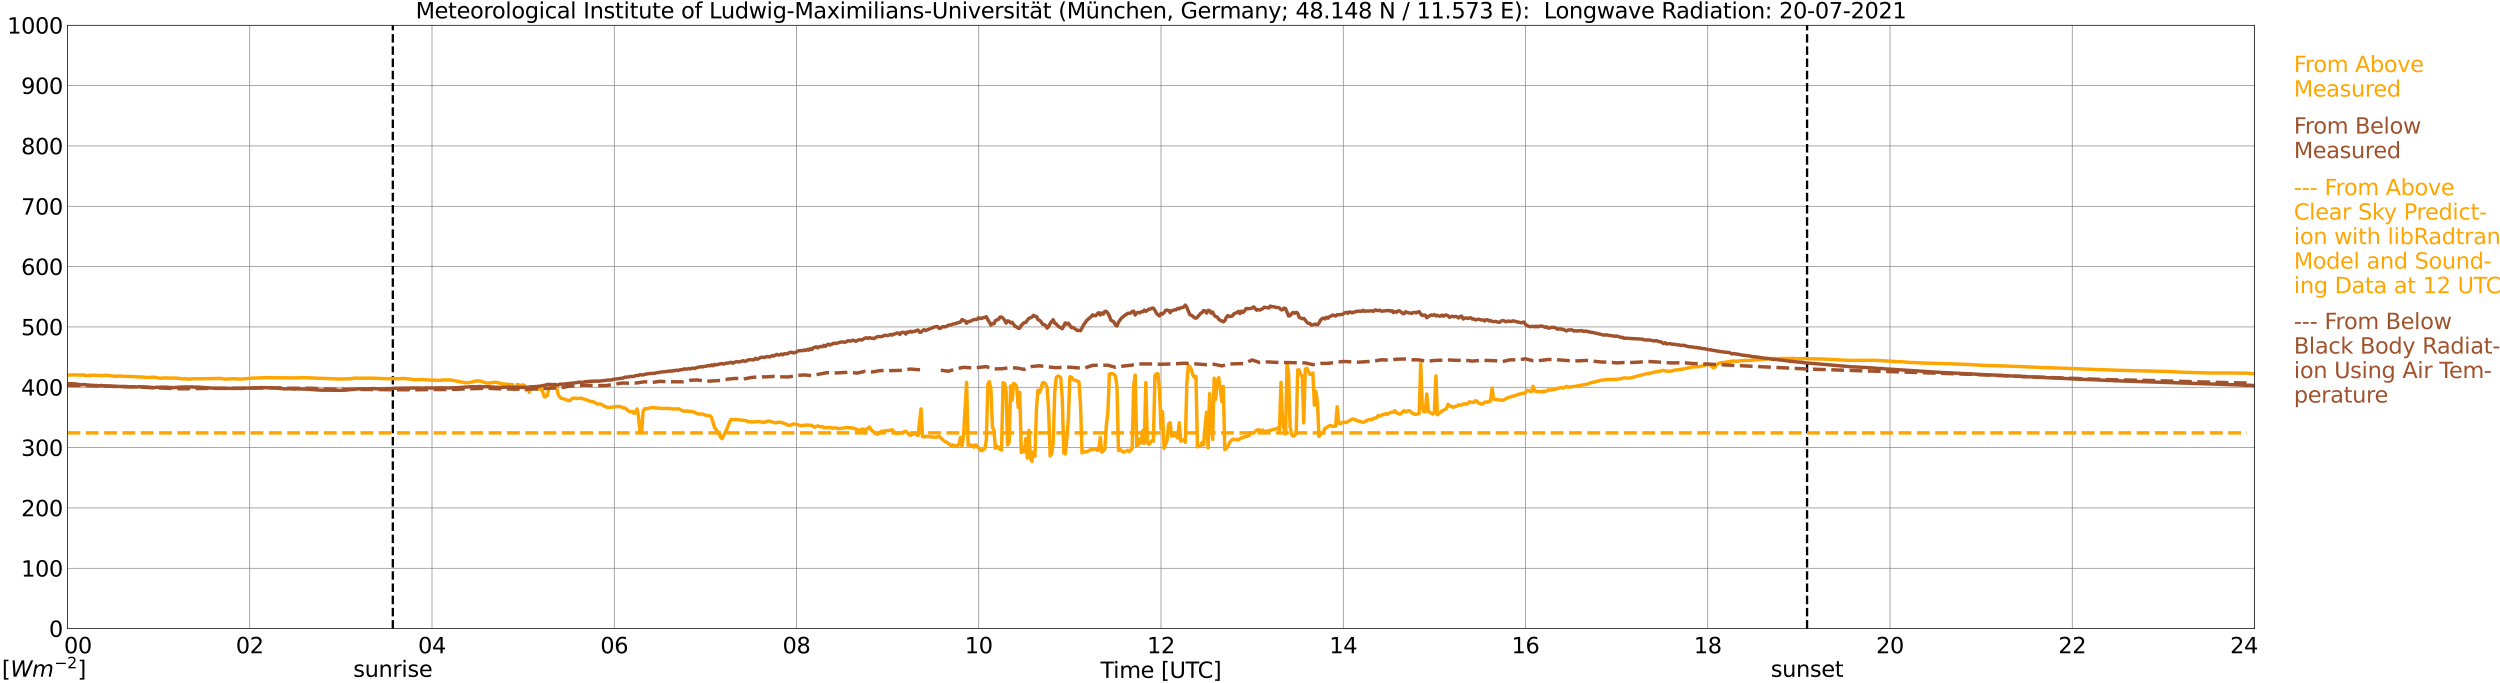 <?xml version="1.0" encoding="utf-8" standalone="no"?>
<!DOCTYPE svg PUBLIC "-//W3C//DTD SVG 1.1//EN"
  "http://www.w3.org/Graphics/SVG/1.1/DTD/svg11.dtd">
<svg xmlns:xlink="http://www.w3.org/1999/xlink" width="1085.4pt" height="296.64pt" viewBox="0 0 1085.4 296.64" xmlns="http://www.w3.org/2000/svg" version="1.1">
 <defs>
  <style type="text/css">*{stroke-linejoin: round; stroke-linecap: butt}</style>
 </defs>
 <g id="figure_1">
  <g id="patch_1">
   <path d="M 0 296.64 
L 1085.4 296.64 
L 1085.4 0 
L 0 0 
z
" style="fill: #ffffff"/>
  </g>
  <g id="axes_1">
   <g id="patch_2">
    <path d="M 29.306 272.909 
L 978.814 272.909 
L 978.814 10.976 
L 29.306 10.976 
z
" style="fill: #ffffff"/>
   </g>
   <g id="patch_3">
    <path d="M 978.814 272.909 
L 978.814 272.909 
L 978.814 10.976 
L 978.814 10.976 
z
" clip-path="url(#p8777df7e61)" style="fill: #d3d3d3; opacity: 0.25; stroke: #d3d3d3; stroke-linejoin: miter"/>
   </g>
   <g id="matplotlib.axis_1">
    <g id="xtick_1">
     <g id="line2d_1">
      <path d="M 29.306 272.909 
L 29.306 10.976 
" clip-path="url(#p8777df7e61)" style="fill: none; stroke: #808080; stroke-width: 0.3; stroke-linecap: square"/>
     </g>
     <g id="line2d_2"/>
     <g id="text_1">
      <!--    00 -->
      <g transform="translate(18.733 283.627) scale(0.095 -0.095)">
       <defs>
        <path id="DejaVuSans-20" transform="scale(0.016)"/>
        <path id="DejaVuSans-30" d="M 2034 4250 
Q 1547 4250 1301 3770 
Q 1056 3291 1056 2328 
Q 1056 1369 1301 889 
Q 1547 409 2034 409 
Q 2525 409 2770 889 
Q 3016 1369 3016 2328 
Q 3016 3291 2770 3770 
Q 2525 4250 2034 4250 
z
M 2034 4750 
Q 2819 4750 3233 4129 
Q 3647 3509 3647 2328 
Q 3647 1150 3233 529 
Q 2819 -91 2034 -91 
Q 1250 -91 836 529 
Q 422 1150 422 2328 
Q 422 3509 836 4129 
Q 1250 4750 2034 4750 
z
" transform="scale(0.016)"/>
       </defs>
       <use xlink:href="#DejaVuSans-20"/>
       <use xlink:href="#DejaVuSans-20" transform="translate(31.787 0)"/>
       <use xlink:href="#DejaVuSans-20" transform="translate(63.574 0)"/>
       <use xlink:href="#DejaVuSans-30" transform="translate(95.361 0)"/>
       <use xlink:href="#DejaVuSans-30" transform="translate(158.984 0)"/>
      </g>
     </g>
    </g>
    <g id="xtick_2">
     <g id="line2d_3">
      <path d="M 108.431 272.909 
L 108.431 10.976 
" clip-path="url(#p8777df7e61)" style="fill: none; stroke: #808080; stroke-width: 0.3; stroke-linecap: square"/>
     </g>
     <g id="line2d_4"/>
     <g id="text_2">
      <!-- 02 -->
      <g transform="translate(102.387 283.627) scale(0.095 -0.095)">
       <defs>
        <path id="DejaVuSans-32" d="M 1228 531 
L 3431 531 
L 3431 0 
L 469 0 
L 469 531 
Q 828 903 1448 1529 
Q 2069 2156 2228 2338 
Q 2531 2678 2651 2914 
Q 2772 3150 2772 3378 
Q 2772 3750 2511 3984 
Q 2250 4219 1831 4219 
Q 1534 4219 1204 4116 
Q 875 4013 500 3803 
L 500 4441 
Q 881 4594 1212 4672 
Q 1544 4750 1819 4750 
Q 2544 4750 2975 4387 
Q 3406 4025 3406 3419 
Q 3406 3131 3298 2873 
Q 3191 2616 2906 2266 
Q 2828 2175 2409 1742 
Q 1991 1309 1228 531 
z
" transform="scale(0.016)"/>
       </defs>
       <use xlink:href="#DejaVuSans-30"/>
       <use xlink:href="#DejaVuSans-32" transform="translate(63.623 0)"/>
      </g>
     </g>
    </g>
    <g id="xtick_3">
     <g id="line2d_5">
      <path d="M 187.557 272.909 
L 187.557 10.976 
" clip-path="url(#p8777df7e61)" style="fill: none; stroke: #808080; stroke-width: 0.3; stroke-linecap: square"/>
     </g>
     <g id="line2d_6"/>
     <g id="text_3">
      <!-- 04 -->
      <g transform="translate(181.513 283.627) scale(0.095 -0.095)">
       <defs>
        <path id="DejaVuSans-34" d="M 2419 4116 
L 825 1625 
L 2419 1625 
L 2419 4116 
z
M 2253 4666 
L 3047 4666 
L 3047 1625 
L 3713 1625 
L 3713 1100 
L 3047 1100 
L 3047 0 
L 2419 0 
L 2419 1100 
L 313 1100 
L 313 1709 
L 2253 4666 
z
" transform="scale(0.016)"/>
       </defs>
       <use xlink:href="#DejaVuSans-30"/>
       <use xlink:href="#DejaVuSans-34" transform="translate(63.623 0)"/>
      </g>
     </g>
    </g>
    <g id="xtick_4">
     <g id="line2d_7">
      <path d="M 266.683 272.909 
L 266.683 10.976 
" clip-path="url(#p8777df7e61)" style="fill: none; stroke: #808080; stroke-width: 0.3; stroke-linecap: square"/>
     </g>
     <g id="line2d_8"/>
     <g id="text_4">
      <!-- 06 -->
      <g transform="translate(260.638 283.627) scale(0.095 -0.095)">
       <defs>
        <path id="DejaVuSans-36" d="M 2113 2584 
Q 1688 2584 1439 2293 
Q 1191 2003 1191 1497 
Q 1191 994 1439 701 
Q 1688 409 2113 409 
Q 2538 409 2786 701 
Q 3034 994 3034 1497 
Q 3034 2003 2786 2293 
Q 2538 2584 2113 2584 
z
M 3366 4563 
L 3366 3988 
Q 3128 4100 2886 4159 
Q 2644 4219 2406 4219 
Q 1781 4219 1451 3797 
Q 1122 3375 1075 2522 
Q 1259 2794 1537 2939 
Q 1816 3084 2150 3084 
Q 2853 3084 3261 2657 
Q 3669 2231 3669 1497 
Q 3669 778 3244 343 
Q 2819 -91 2113 -91 
Q 1303 -91 875 529 
Q 447 1150 447 2328 
Q 447 3434 972 4092 
Q 1497 4750 2381 4750 
Q 2619 4750 2861 4703 
Q 3103 4656 3366 4563 
z
" transform="scale(0.016)"/>
       </defs>
       <use xlink:href="#DejaVuSans-30"/>
       <use xlink:href="#DejaVuSans-36" transform="translate(63.623 0)"/>
      </g>
     </g>
    </g>
    <g id="xtick_5">
     <g id="line2d_9">
      <path d="M 345.808 272.909 
L 345.808 10.976 
" clip-path="url(#p8777df7e61)" style="fill: none; stroke: #808080; stroke-width: 0.3; stroke-linecap: square"/>
     </g>
     <g id="line2d_10"/>
     <g id="text_5">
      <!-- 08 -->
      <g transform="translate(339.764 283.627) scale(0.095 -0.095)">
       <defs>
        <path id="DejaVuSans-38" d="M 2034 2216 
Q 1584 2216 1326 1975 
Q 1069 1734 1069 1313 
Q 1069 891 1326 650 
Q 1584 409 2034 409 
Q 2484 409 2743 651 
Q 3003 894 3003 1313 
Q 3003 1734 2745 1975 
Q 2488 2216 2034 2216 
z
M 1403 2484 
Q 997 2584 770 2862 
Q 544 3141 544 3541 
Q 544 4100 942 4425 
Q 1341 4750 2034 4750 
Q 2731 4750 3128 4425 
Q 3525 4100 3525 3541 
Q 3525 3141 3298 2862 
Q 3072 2584 2669 2484 
Q 3125 2378 3379 2068 
Q 3634 1759 3634 1313 
Q 3634 634 3220 271 
Q 2806 -91 2034 -91 
Q 1263 -91 848 271 
Q 434 634 434 1313 
Q 434 1759 690 2068 
Q 947 2378 1403 2484 
z
M 1172 3481 
Q 1172 3119 1398 2916 
Q 1625 2713 2034 2713 
Q 2441 2713 2670 2916 
Q 2900 3119 2900 3481 
Q 2900 3844 2670 4047 
Q 2441 4250 2034 4250 
Q 1625 4250 1398 4047 
Q 1172 3844 1172 3481 
z
" transform="scale(0.016)"/>
       </defs>
       <use xlink:href="#DejaVuSans-30"/>
       <use xlink:href="#DejaVuSans-38" transform="translate(63.623 0)"/>
      </g>
     </g>
    </g>
    <g id="xtick_6">
     <g id="line2d_11">
      <path d="M 424.934 272.909 
L 424.934 10.976 
" clip-path="url(#p8777df7e61)" style="fill: none; stroke: #808080; stroke-width: 0.3; stroke-linecap: square"/>
     </g>
     <g id="line2d_12"/>
     <g id="text_6">
      <!-- 10 -->
      <g transform="translate(418.89 283.627) scale(0.095 -0.095)">
       <defs>
        <path id="DejaVuSans-31" d="M 794 531 
L 1825 531 
L 1825 4091 
L 703 3866 
L 703 4441 
L 1819 4666 
L 2450 4666 
L 2450 531 
L 3481 531 
L 3481 0 
L 794 0 
L 794 531 
z
" transform="scale(0.016)"/>
       </defs>
       <use xlink:href="#DejaVuSans-31"/>
       <use xlink:href="#DejaVuSans-30" transform="translate(63.623 0)"/>
      </g>
     </g>
    </g>
    <g id="xtick_7">
     <g id="line2d_13">
      <path d="M 504.06 272.909 
L 504.06 10.976 
" clip-path="url(#p8777df7e61)" style="fill: none; stroke: #808080; stroke-width: 0.3; stroke-linecap: square"/>
     </g>
     <g id="line2d_14"/>
     <g id="text_7">
      <!-- 12 -->
      <g transform="translate(498.015 283.627) scale(0.095 -0.095)">
       <use xlink:href="#DejaVuSans-31"/>
       <use xlink:href="#DejaVuSans-32" transform="translate(63.623 0)"/>
      </g>
     </g>
    </g>
    <g id="xtick_8">
     <g id="line2d_15">
      <path d="M 583.185 272.909 
L 583.185 10.976 
" clip-path="url(#p8777df7e61)" style="fill: none; stroke: #808080; stroke-width: 0.3; stroke-linecap: square"/>
     </g>
     <g id="line2d_16"/>
     <g id="text_8">
      <!-- 14 -->
      <g transform="translate(577.141 283.627) scale(0.095 -0.095)">
       <use xlink:href="#DejaVuSans-31"/>
       <use xlink:href="#DejaVuSans-34" transform="translate(63.623 0)"/>
      </g>
     </g>
    </g>
    <g id="xtick_9">
     <g id="line2d_17">
      <path d="M 662.311 272.909 
L 662.311 10.976 
" clip-path="url(#p8777df7e61)" style="fill: none; stroke: #808080; stroke-width: 0.3; stroke-linecap: square"/>
     </g>
     <g id="line2d_18"/>
     <g id="text_9">
      <!-- 16 -->
      <g transform="translate(656.267 283.627) scale(0.095 -0.095)">
       <use xlink:href="#DejaVuSans-31"/>
       <use xlink:href="#DejaVuSans-36" transform="translate(63.623 0)"/>
      </g>
     </g>
    </g>
    <g id="xtick_10">
     <g id="line2d_19">
      <path d="M 741.437 272.909 
L 741.437 10.976 
" clip-path="url(#p8777df7e61)" style="fill: none; stroke: #808080; stroke-width: 0.3; stroke-linecap: square"/>
     </g>
     <g id="line2d_20"/>
     <g id="text_10">
      <!-- 18 -->
      <g transform="translate(735.392 283.627) scale(0.095 -0.095)">
       <use xlink:href="#DejaVuSans-31"/>
       <use xlink:href="#DejaVuSans-38" transform="translate(63.623 0)"/>
      </g>
     </g>
    </g>
    <g id="xtick_11">
     <g id="line2d_21">
      <path d="M 820.562 272.909 
L 820.562 10.976 
" clip-path="url(#p8777df7e61)" style="fill: none; stroke: #808080; stroke-width: 0.3; stroke-linecap: square"/>
     </g>
     <g id="line2d_22"/>
     <g id="text_11">
      <!-- 20 -->
      <g transform="translate(814.518 283.627) scale(0.095 -0.095)">
       <use xlink:href="#DejaVuSans-32"/>
       <use xlink:href="#DejaVuSans-30" transform="translate(63.623 0)"/>
      </g>
     </g>
    </g>
    <g id="xtick_12">
     <g id="line2d_23">
      <path d="M 899.688 272.909 
L 899.688 10.976 
" clip-path="url(#p8777df7e61)" style="fill: none; stroke: #808080; stroke-width: 0.3; stroke-linecap: square"/>
     </g>
     <g id="line2d_24"/>
     <g id="text_12">
      <!-- 22 -->
      <g transform="translate(893.644 283.627) scale(0.095 -0.095)">
       <use xlink:href="#DejaVuSans-32"/>
       <use xlink:href="#DejaVuSans-32" transform="translate(63.623 0)"/>
      </g>
     </g>
    </g>
    <g id="xtick_13">
     <g id="line2d_25">
      <path d="M 978.814 272.909 
L 978.814 10.976 
" clip-path="url(#p8777df7e61)" style="fill: none; stroke: #808080; stroke-width: 0.3; stroke-linecap: square"/>
     </g>
     <g id="line2d_26"/>
     <g id="text_13">
      <!-- 24    -->
      <g transform="translate(968.241 283.627) scale(0.095 -0.095)">
       <use xlink:href="#DejaVuSans-32"/>
       <use xlink:href="#DejaVuSans-34" transform="translate(63.623 0)"/>
       <use xlink:href="#DejaVuSans-20" transform="translate(127.246 0)"/>
       <use xlink:href="#DejaVuSans-20" transform="translate(159.033 0)"/>
       <use xlink:href="#DejaVuSans-20" transform="translate(190.82 0)"/>
      </g>
     </g>
    </g>
    <g id="text_14">
     <!-- Time [UTC] -->
     <g transform="translate(477.806 294.322) scale(0.095 -0.095)">
      <defs>
       <path id="DejaVuSans-54" d="M -19 4666 
L 3928 4666 
L 3928 4134 
L 2272 4134 
L 2272 0 
L 1638 0 
L 1638 4134 
L -19 4134 
L -19 4666 
z
" transform="scale(0.016)"/>
       <path id="DejaVuSans-69" d="M 603 3500 
L 1178 3500 
L 1178 0 
L 603 0 
L 603 3500 
z
M 603 4863 
L 1178 4863 
L 1178 4134 
L 603 4134 
L 603 4863 
z
" transform="scale(0.016)"/>
       <path id="DejaVuSans-6d" d="M 3328 2828 
Q 3544 3216 3844 3400 
Q 4144 3584 4550 3584 
Q 5097 3584 5394 3201 
Q 5691 2819 5691 2113 
L 5691 0 
L 5113 0 
L 5113 2094 
Q 5113 2597 4934 2840 
Q 4756 3084 4391 3084 
Q 3944 3084 3684 2787 
Q 3425 2491 3425 1978 
L 3425 0 
L 2847 0 
L 2847 2094 
Q 2847 2600 2669 2842 
Q 2491 3084 2119 3084 
Q 1678 3084 1418 2786 
Q 1159 2488 1159 1978 
L 1159 0 
L 581 0 
L 581 3500 
L 1159 3500 
L 1159 2956 
Q 1356 3278 1631 3431 
Q 1906 3584 2284 3584 
Q 2666 3584 2933 3390 
Q 3200 3197 3328 2828 
z
" transform="scale(0.016)"/>
       <path id="DejaVuSans-65" d="M 3597 1894 
L 3597 1613 
L 953 1613 
Q 991 1019 1311 708 
Q 1631 397 2203 397 
Q 2534 397 2845 478 
Q 3156 559 3463 722 
L 3463 178 
Q 3153 47 2828 -22 
Q 2503 -91 2169 -91 
Q 1331 -91 842 396 
Q 353 884 353 1716 
Q 353 2575 817 3079 
Q 1281 3584 2069 3584 
Q 2775 3584 3186 3129 
Q 3597 2675 3597 1894 
z
M 3022 2063 
Q 3016 2534 2758 2815 
Q 2500 3097 2075 3097 
Q 1594 3097 1305 2825 
Q 1016 2553 972 2059 
L 3022 2063 
z
" transform="scale(0.016)"/>
       <path id="DejaVuSans-5b" d="M 550 4863 
L 1875 4863 
L 1875 4416 
L 1125 4416 
L 1125 -397 
L 1875 -397 
L 1875 -844 
L 550 -844 
L 550 4863 
z
" transform="scale(0.016)"/>
       <path id="DejaVuSans-55" d="M 556 4666 
L 1191 4666 
L 1191 1831 
Q 1191 1081 1462 751 
Q 1734 422 2344 422 
Q 2950 422 3222 751 
Q 3494 1081 3494 1831 
L 3494 4666 
L 4128 4666 
L 4128 1753 
Q 4128 841 3676 375 
Q 3225 -91 2344 -91 
Q 1459 -91 1007 375 
Q 556 841 556 1753 
L 556 4666 
z
" transform="scale(0.016)"/>
       <path id="DejaVuSans-43" d="M 4122 4306 
L 4122 3641 
Q 3803 3938 3442 4084 
Q 3081 4231 2675 4231 
Q 1875 4231 1450 3742 
Q 1025 3253 1025 2328 
Q 1025 1406 1450 917 
Q 1875 428 2675 428 
Q 3081 428 3442 575 
Q 3803 722 4122 1019 
L 4122 359 
Q 3791 134 3420 21 
Q 3050 -91 2638 -91 
Q 1578 -91 968 557 
Q 359 1206 359 2328 
Q 359 3453 968 4101 
Q 1578 4750 2638 4750 
Q 3056 4750 3426 4639 
Q 3797 4528 4122 4306 
z
" transform="scale(0.016)"/>
       <path id="DejaVuSans-5d" d="M 1947 4863 
L 1947 -844 
L 622 -844 
L 622 -397 
L 1369 -397 
L 1369 4416 
L 622 4416 
L 622 4863 
L 1947 4863 
z
" transform="scale(0.016)"/>
      </defs>
      <use xlink:href="#DejaVuSans-54"/>
      <use xlink:href="#DejaVuSans-69" transform="translate(57.959 0)"/>
      <use xlink:href="#DejaVuSans-6d" transform="translate(85.742 0)"/>
      <use xlink:href="#DejaVuSans-65" transform="translate(183.154 0)"/>
      <use xlink:href="#DejaVuSans-20" transform="translate(244.678 0)"/>
      <use xlink:href="#DejaVuSans-5b" transform="translate(276.465 0)"/>
      <use xlink:href="#DejaVuSans-55" transform="translate(315.479 0)"/>
      <use xlink:href="#DejaVuSans-54" transform="translate(388.672 0)"/>
      <use xlink:href="#DejaVuSans-43" transform="translate(443.881 0)"/>
      <use xlink:href="#DejaVuSans-5d" transform="translate(513.705 0)"/>
     </g>
    </g>
   </g>
   <g id="matplotlib.axis_2">
    <g id="ytick_1">
     <g id="line2d_27">
      <path d="M 29.306 272.909 
L 978.814 272.909 
" clip-path="url(#p8777df7e61)" style="fill: none; stroke: #808080; stroke-width: 0.3; stroke-linecap: square"/>
     </g>
     <g id="line2d_28"/>
     <g id="text_15">
      <!-- 0 -->
      <g transform="translate(21.261 276.518) scale(0.095 -0.095)">
       <use xlink:href="#DejaVuSans-30"/>
      </g>
     </g>
    </g>
    <g id="ytick_2">
     <g id="line2d_29">
      <path d="M 29.306 246.715 
L 978.814 246.715 
" clip-path="url(#p8777df7e61)" style="fill: none; stroke: #808080; stroke-width: 0.3; stroke-linecap: square"/>
     </g>
     <g id="line2d_30"/>
     <g id="text_16">
      <!-- 100 -->
      <g transform="translate(9.173 250.325) scale(0.095 -0.095)">
       <use xlink:href="#DejaVuSans-31"/>
       <use xlink:href="#DejaVuSans-30" transform="translate(63.623 0)"/>
       <use xlink:href="#DejaVuSans-30" transform="translate(127.246 0)"/>
      </g>
     </g>
    </g>
    <g id="ytick_3">
     <g id="line2d_31">
      <path d="M 29.306 220.522 
L 978.814 220.522 
" clip-path="url(#p8777df7e61)" style="fill: none; stroke: #808080; stroke-width: 0.3; stroke-linecap: square"/>
     </g>
     <g id="line2d_32"/>
     <g id="text_17">
      <!-- 200 -->
      <g transform="translate(9.173 224.131) scale(0.095 -0.095)">
       <use xlink:href="#DejaVuSans-32"/>
       <use xlink:href="#DejaVuSans-30" transform="translate(63.623 0)"/>
       <use xlink:href="#DejaVuSans-30" transform="translate(127.246 0)"/>
      </g>
     </g>
    </g>
    <g id="ytick_4">
     <g id="line2d_33">
      <path d="M 29.306 194.329 
L 978.814 194.329 
" clip-path="url(#p8777df7e61)" style="fill: none; stroke: #808080; stroke-width: 0.3; stroke-linecap: square"/>
     </g>
     <g id="line2d_34"/>
     <g id="text_18">
      <!-- 300 -->
      <g transform="translate(9.173 197.938) scale(0.095 -0.095)">
       <defs>
        <path id="DejaVuSans-33" d="M 2597 2516 
Q 3050 2419 3304 2112 
Q 3559 1806 3559 1356 
Q 3559 666 3084 287 
Q 2609 -91 1734 -91 
Q 1441 -91 1130 -33 
Q 819 25 488 141 
L 488 750 
Q 750 597 1062 519 
Q 1375 441 1716 441 
Q 2309 441 2620 675 
Q 2931 909 2931 1356 
Q 2931 1769 2642 2001 
Q 2353 2234 1838 2234 
L 1294 2234 
L 1294 2753 
L 1863 2753 
Q 2328 2753 2575 2939 
Q 2822 3125 2822 3475 
Q 2822 3834 2567 4026 
Q 2313 4219 1838 4219 
Q 1578 4219 1281 4162 
Q 984 4106 628 3988 
L 628 4550 
Q 988 4650 1302 4700 
Q 1616 4750 1894 4750 
Q 2613 4750 3031 4423 
Q 3450 4097 3450 3541 
Q 3450 3153 3228 2886 
Q 3006 2619 2597 2516 
z
" transform="scale(0.016)"/>
       </defs>
       <use xlink:href="#DejaVuSans-33"/>
       <use xlink:href="#DejaVuSans-30" transform="translate(63.623 0)"/>
       <use xlink:href="#DejaVuSans-30" transform="translate(127.246 0)"/>
      </g>
     </g>
    </g>
    <g id="ytick_5">
     <g id="line2d_35">
      <path d="M 29.306 168.136 
L 978.814 168.136 
" clip-path="url(#p8777df7e61)" style="fill: none; stroke: #808080; stroke-width: 0.3; stroke-linecap: square"/>
     </g>
     <g id="line2d_36"/>
     <g id="text_19">
      <!-- 400 -->
      <g transform="translate(9.173 171.745) scale(0.095 -0.095)">
       <use xlink:href="#DejaVuSans-34"/>
       <use xlink:href="#DejaVuSans-30" transform="translate(63.623 0)"/>
       <use xlink:href="#DejaVuSans-30" transform="translate(127.246 0)"/>
      </g>
     </g>
    </g>
    <g id="ytick_6">
     <g id="line2d_37">
      <path d="M 29.306 141.942 
L 978.814 141.942 
" clip-path="url(#p8777df7e61)" style="fill: none; stroke: #808080; stroke-width: 0.3; stroke-linecap: square"/>
     </g>
     <g id="line2d_38"/>
     <g id="text_20">
      <!-- 500 -->
      <g transform="translate(9.173 145.551) scale(0.095 -0.095)">
       <defs>
        <path id="DejaVuSans-35" d="M 691 4666 
L 3169 4666 
L 3169 4134 
L 1269 4134 
L 1269 2991 
Q 1406 3038 1543 3061 
Q 1681 3084 1819 3084 
Q 2600 3084 3056 2656 
Q 3513 2228 3513 1497 
Q 3513 744 3044 326 
Q 2575 -91 1722 -91 
Q 1428 -91 1123 -41 
Q 819 9 494 109 
L 494 744 
Q 775 591 1075 516 
Q 1375 441 1709 441 
Q 2250 441 2565 725 
Q 2881 1009 2881 1497 
Q 2881 1984 2565 2268 
Q 2250 2553 1709 2553 
Q 1456 2553 1204 2497 
Q 953 2441 691 2322 
L 691 4666 
z
" transform="scale(0.016)"/>
       </defs>
       <use xlink:href="#DejaVuSans-35"/>
       <use xlink:href="#DejaVuSans-30" transform="translate(63.623 0)"/>
       <use xlink:href="#DejaVuSans-30" transform="translate(127.246 0)"/>
      </g>
     </g>
    </g>
    <g id="ytick_7">
     <g id="line2d_39">
      <path d="M 29.306 115.749 
L 978.814 115.749 
" clip-path="url(#p8777df7e61)" style="fill: none; stroke: #808080; stroke-width: 0.3; stroke-linecap: square"/>
     </g>
     <g id="line2d_40"/>
     <g id="text_21">
      <!-- 600 -->
      <g transform="translate(9.173 119.358) scale(0.095 -0.095)">
       <use xlink:href="#DejaVuSans-36"/>
       <use xlink:href="#DejaVuSans-30" transform="translate(63.623 0)"/>
       <use xlink:href="#DejaVuSans-30" transform="translate(127.246 0)"/>
      </g>
     </g>
    </g>
    <g id="ytick_8">
     <g id="line2d_41">
      <path d="M 29.306 89.556 
L 978.814 89.556 
" clip-path="url(#p8777df7e61)" style="fill: none; stroke: #808080; stroke-width: 0.3; stroke-linecap: square"/>
     </g>
     <g id="line2d_42"/>
     <g id="text_22">
      <!-- 700 -->
      <g transform="translate(9.173 93.165) scale(0.095 -0.095)">
       <defs>
        <path id="DejaVuSans-37" d="M 525 4666 
L 3525 4666 
L 3525 4397 
L 1831 0 
L 1172 0 
L 2766 4134 
L 525 4134 
L 525 4666 
z
" transform="scale(0.016)"/>
       </defs>
       <use xlink:href="#DejaVuSans-37"/>
       <use xlink:href="#DejaVuSans-30" transform="translate(63.623 0)"/>
       <use xlink:href="#DejaVuSans-30" transform="translate(127.246 0)"/>
      </g>
     </g>
    </g>
    <g id="ytick_9">
     <g id="line2d_43">
      <path d="M 29.306 63.362 
L 978.814 63.362 
" clip-path="url(#p8777df7e61)" style="fill: none; stroke: #808080; stroke-width: 0.3; stroke-linecap: square"/>
     </g>
     <g id="line2d_44"/>
     <g id="text_23">
      <!-- 800 -->
      <g transform="translate(9.173 66.972) scale(0.095 -0.095)">
       <use xlink:href="#DejaVuSans-38"/>
       <use xlink:href="#DejaVuSans-30" transform="translate(63.623 0)"/>
       <use xlink:href="#DejaVuSans-30" transform="translate(127.246 0)"/>
      </g>
     </g>
    </g>
    <g id="ytick_10">
     <g id="line2d_45">
      <path d="M 29.306 37.169 
L 978.814 37.169 
" clip-path="url(#p8777df7e61)" style="fill: none; stroke: #808080; stroke-width: 0.3; stroke-linecap: square"/>
     </g>
     <g id="line2d_46"/>
     <g id="text_24">
      <!-- 900 -->
      <g transform="translate(9.173 40.778) scale(0.095 -0.095)">
       <defs>
        <path id="DejaVuSans-39" d="M 703 97 
L 703 672 
Q 941 559 1184 500 
Q 1428 441 1663 441 
Q 2288 441 2617 861 
Q 2947 1281 2994 2138 
Q 2813 1869 2534 1725 
Q 2256 1581 1919 1581 
Q 1219 1581 811 2004 
Q 403 2428 403 3163 
Q 403 3881 828 4315 
Q 1253 4750 1959 4750 
Q 2769 4750 3195 4129 
Q 3622 3509 3622 2328 
Q 3622 1225 3098 567 
Q 2575 -91 1691 -91 
Q 1453 -91 1209 -44 
Q 966 3 703 97 
z
M 1959 2075 
Q 2384 2075 2632 2365 
Q 2881 2656 2881 3163 
Q 2881 3666 2632 3958 
Q 2384 4250 1959 4250 
Q 1534 4250 1286 3958 
Q 1038 3666 1038 3163 
Q 1038 2656 1286 2365 
Q 1534 2075 1959 2075 
z
" transform="scale(0.016)"/>
       </defs>
       <use xlink:href="#DejaVuSans-39"/>
       <use xlink:href="#DejaVuSans-30" transform="translate(63.623 0)"/>
       <use xlink:href="#DejaVuSans-30" transform="translate(127.246 0)"/>
      </g>
     </g>
    </g>
    <g id="ytick_11">
     <g id="line2d_47">
      <path d="M 29.306 10.976 
L 978.814 10.976 
" clip-path="url(#p8777df7e61)" style="fill: none; stroke: #808080; stroke-width: 0.3; stroke-linecap: square"/>
     </g>
     <g id="line2d_48"/>
     <g id="text_25">
      <!-- 1000 -->
      <g transform="translate(3.128 14.585) scale(0.095 -0.095)">
       <use xlink:href="#DejaVuSans-31"/>
       <use xlink:href="#DejaVuSans-30" transform="translate(63.623 0)"/>
       <use xlink:href="#DejaVuSans-30" transform="translate(127.246 0)"/>
       <use xlink:href="#DejaVuSans-30" transform="translate(190.869 0)"/>
      </g>
     </g>
    </g>
   </g>
   <g id="line2d_49">
    <path d="M 170.545 272.909 
L 170.545 10.976 
" clip-path="url(#p8777df7e61)" style="fill: none; stroke-dasharray: 3.7,1.6; stroke-dashoffset: 0; stroke: #000000"/>
   </g>
   <g id="line2d_50">
    <path d="M 784.56 272.909 
L 784.56 10.976 
" clip-path="url(#p8777df7e61)" style="fill: none; stroke-dasharray: 3.7,1.6; stroke-dashoffset: 0; stroke: #000000"/>
   </g>
   <g id="line2d_51">
    <path d="M 29.306 162.852 
L 32.603 162.74 
L 33.262 162.897 
L 33.921 162.782 
L 35.24 162.871 
L 35.9 162.745 
L 37.218 163.004 
L 37.878 163.078 
L 38.537 162.991 
L 39.197 163.054 
L 39.856 162.91 
L 43.153 162.968 
L 43.812 163.112 
L 45.79 162.928 
L 46.45 162.926 
L 49.087 163.298 
L 49.747 163.258 
L 50.406 163.41 
L 52.384 163.216 
L 53.043 163.358 
L 58.319 163.515 
L 59.637 163.636 
L 62.275 163.696 
L 62.934 163.882 
L 63.594 163.827 
L 64.253 163.905 
L 66.89 163.738 
L 68.869 164.152 
L 69.528 164.217 
L 71.506 164.091 
L 72.166 164.049 
L 72.825 164.175 
L 74.803 164.138 
L 77.441 164.214 
L 78.759 164.468 
L 79.419 164.503 
L 80.078 164.406 
L 81.397 164.539 
L 82.716 164.558 
L 83.375 164.44 
L 86.672 164.45 
L 95.903 164.288 
L 97.222 164.571 
L 98.541 164.542 
L 101.838 164.416 
L 103.156 164.55 
L 103.816 164.508 
L 104.475 164.584 
L 109.75 164.167 
L 111.728 164.104 
L 115.685 163.924 
L 117.663 163.979 
L 127.553 164.07 
L 132.829 163.955 
L 137.444 164.196 
L 140.741 164.29 
L 142.719 164.372 
L 146.676 164.555 
L 151.951 164.445 
L 153.929 164.17 
L 159.863 164.212 
L 161.182 164.167 
L 168.435 164.432 
L 171.073 164.332 
L 173.051 164.466 
L 173.71 164.369 
L 174.37 164.393 
L 175.029 164.259 
L 176.348 164.44 
L 177.666 164.526 
L 178.985 164.691 
L 180.304 164.911 
L 182.282 164.767 
L 183.601 164.778 
L 186.238 165.008 
L 188.876 165.068 
L 190.854 165.134 
L 192.832 164.961 
L 195.47 164.964 
L 197.448 165.28 
L 199.426 165.723 
L 201.404 166.011 
L 202.063 166.153 
L 203.382 166.147 
L 204.042 166.066 
L 206.02 165.54 
L 207.339 165.296 
L 208.657 165.516 
L 211.295 166.294 
L 212.614 166.273 
L 215.251 165.93 
L 216.57 166.252 
L 217.229 166.506 
L 219.207 166.771 
L 222.504 166.973 
L 223.164 169.183 
L 223.823 169.055 
L 224.482 166.973 
L 225.142 166.965 
L 225.801 167.716 
L 226.461 167.179 
L 227.12 167.161 
L 227.779 167.331 
L 228.439 169.338 
L 229.098 168.62 
L 229.757 170.346 
L 230.417 168.225 
L 231.076 168.088 
L 231.736 168.316 
L 233.054 168.913 
L 235.033 168.756 
L 235.692 170.338 
L 236.351 172.295 
L 237.011 172.203 
L 237.67 171.569 
L 238.329 168.552 
L 238.989 168.198 
L 239.648 168.057 
L 240.308 168.602 
L 240.967 167.918 
L 241.626 167.824 
L 242.286 171.2 
L 242.945 172.258 
L 243.604 172.96 
L 244.264 172.987 
L 246.901 173.95 
L 247.561 173.838 
L 248.22 173.154 
L 248.88 172.879 
L 249.539 172.871 
L 250.858 173.013 
L 252.176 172.856 
L 255.473 173.864 
L 256.133 174.212 
L 257.451 174.385 
L 259.43 175.459 
L 260.089 175.386 
L 260.748 175.428 
L 261.408 175.687 
L 262.067 176.263 
L 264.045 176.929 
L 266.683 176.677 
L 268.002 176.452 
L 269.32 176.523 
L 269.98 176.779 
L 270.639 177.164 
L 271.298 177.109 
L 273.277 178.686 
L 274.595 178.644 
L 275.255 179.435 
L 275.914 178.773 
L 276.573 177.589 
L 277.233 181.196 
L 277.892 187.898 
L 278.552 187.799 
L 279.211 178.492 
L 279.87 177.458 
L 281.189 177.421 
L 282.508 177.026 
L 283.167 176.95 
L 287.124 177.322 
L 288.442 177.298 
L 290.42 177.303 
L 291.739 177.505 
L 292.399 177.583 
L 294.377 177.466 
L 295.036 177.623 
L 295.696 178.018 
L 297.014 178.537 
L 298.333 178.43 
L 298.992 178.589 
L 299.652 178.55 
L 301.63 178.966 
L 302.289 179.435 
L 302.949 179.687 
L 303.608 179.778 
L 304.267 179.703 
L 304.927 179.739 
L 306.246 180.266 
L 308.224 180.556 
L 308.883 181.143 
L 310.202 185.588 
L 310.861 186.35 
L 311.521 187.427 
L 312.18 188.21 
L 312.839 189.837 
L 313.499 190.468 
L 315.477 186.497 
L 316.796 183.097 
L 317.455 182.068 
L 318.114 182.175 
L 319.433 182.136 
L 320.752 182.256 
L 324.049 182.641 
L 324.708 183.084 
L 327.346 183.199 
L 328.005 183.047 
L 328.665 183.097 
L 329.324 182.966 
L 329.983 183.134 
L 330.643 183.173 
L 331.302 183.354 
L 331.961 183.364 
L 333.28 182.82 
L 333.94 182.783 
L 336.577 183.616 
L 337.236 183.393 
L 338.555 183.286 
L 339.215 183.524 
L 339.874 183.514 
L 340.533 183.912 
L 342.512 184.64 
L 343.171 184.603 
L 344.49 184.085 
L 345.149 184.085 
L 345.808 184.231 
L 347.127 184.645 
L 347.787 184.857 
L 349.765 184.543 
L 352.402 184.637 
L 353.062 185.208 
L 353.721 185.441 
L 355.04 184.92 
L 356.359 185.295 
L 357.018 185.195 
L 357.677 185.669 
L 358.996 185.682 
L 359.655 185.583 
L 360.315 185.635 
L 361.634 185.931 
L 362.293 185.719 
L 364.271 186.104 
L 367.568 185.596 
L 370.206 185.811 
L 370.865 185.971 
L 371.524 186.332 
L 372.184 186.458 
L 372.843 186.872 
L 373.502 186.84 
L 374.162 186.327 
L 374.821 186.306 
L 375.481 186.615 
L 376.14 186.316 
L 376.799 186.167 
L 377.459 185.373 
L 378.777 187.207 
L 379.437 187.516 
L 380.096 188.092 
L 380.756 188.517 
L 381.415 188.338 
L 382.074 187.655 
L 382.734 187.262 
L 383.393 187.12 
L 384.053 187.168 
L 385.371 186.927 
L 386.031 186.966 
L 387.349 186.56 
L 388.009 187.516 
L 388.668 188.016 
L 389.328 188.2 
L 390.646 187.817 
L 391.306 187.922 
L 391.965 187.859 
L 392.624 187.356 
L 393.284 187.259 
L 393.943 187.854 
L 394.603 188.624 
L 395.262 188.98 
L 395.921 188.671 
L 396.581 188.147 
L 397.24 188.333 
L 398.559 189.064 
L 399.878 177.534 
L 400.537 189.512 
L 401.196 189.695 
L 401.856 189.462 
L 406.471 189.842 
L 407.131 189.567 
L 407.79 189.556 
L 408.45 190.059 
L 409.768 191.377 
L 411.087 192.092 
L 413.065 193.535 
L 413.725 193.179 
L 415.043 193.624 
L 415.703 193.402 
L 416.362 192.901 
L 417.022 189.886 
L 417.681 193.805 
L 418.34 188.865 
L 419.659 166.066 
L 420.318 193.349 
L 420.978 193.022 
L 421.637 193.357 
L 422.297 193.349 
L 422.956 194.135 
L 423.615 193.111 
L 425.593 195.319 
L 426.253 195.722 
L 426.912 195.091 
L 427.572 194.913 
L 428.231 190.913 
L 428.89 166.865 
L 429.55 165.705 
L 430.209 168.68 
L 430.869 185.386 
L 431.528 186.754 
L 432.187 194.675 
L 432.847 193.666 
L 433.506 194.248 
L 434.165 195.146 
L 434.825 195.356 
L 435.484 166.174 
L 436.144 166.467 
L 436.803 169.867 
L 437.462 193.176 
L 438.122 192.097 
L 438.781 167.496 
L 439.44 173.707 
L 440.1 166.512 
L 440.759 166.826 
L 441.419 168.075 
L 442.078 176.921 
L 442.737 170.412 
L 443.397 196.456 
L 444.056 196.134 
L 444.716 196.058 
L 445.375 190.371 
L 446.034 198.795 
L 446.694 186.861 
L 447.353 198.871 
L 448.012 200.306 
L 448.672 196.186 
L 449.331 198.08 
L 449.991 177.298 
L 450.65 169.443 
L 451.309 170.459 
L 451.969 168.785 
L 452.628 166.237 
L 453.287 166.079 
L 453.947 166.713 
L 454.606 168.209 
L 455.266 177.95 
L 455.925 197.944 
L 456.584 197.218 
L 457.244 192.453 
L 457.903 170.577 
L 458.563 163.987 
L 459.222 163.245 
L 459.881 163.439 
L 460.541 164.018 
L 461.2 173.193 
L 461.859 196.65 
L 462.519 197.087 
L 463.178 190.484 
L 463.838 181.96 
L 464.497 163.565 
L 465.156 163.756 
L 465.816 164.636 
L 466.475 165.05 
L 467.134 165.309 
L 467.794 165.39 
L 468.453 165.857 
L 469.113 175.708 
L 469.772 196.66 
L 470.431 195.971 
L 471.091 196.267 
L 472.409 195.874 
L 473.728 194.971 
L 474.388 195.327 
L 475.047 194.8 
L 475.706 194.837 
L 476.366 195.534 
L 477.025 195.311 
L 477.685 189.978 
L 478.344 196.286 
L 479.663 195.183 
L 480.322 184.643 
L 480.981 179.43 
L 481.641 162.399 
L 482.3 162.239 
L 482.96 162.203 
L 483.619 162.494 
L 484.278 163.269 
L 484.938 167.769 
L 485.597 195.618 
L 486.256 195.115 
L 487.575 196.196 
L 488.235 196.257 
L 489.553 195.494 
L 490.213 196.008 
L 490.872 195.474 
L 491.532 194.756 
L 492.191 167.415 
L 492.85 162.847 
L 493.51 193.669 
L 494.169 193.064 
L 494.828 190.499 
L 495.488 192.377 
L 496.147 186.921 
L 496.807 192.456 
L 497.466 166.079 
L 498.125 191.919 
L 498.785 192.914 
L 499.444 192.231 
L 500.103 191.374 
L 500.763 191.51 
L 501.422 163.101 
L 502.082 162.276 
L 502.741 162.302 
L 503.4 169.335 
L 504.06 186.146 
L 504.719 178.767 
L 505.379 194.667 
L 506.697 191.23 
L 507.357 184.132 
L 508.016 183.474 
L 508.675 189.352 
L 509.994 189.122 
L 510.654 189.315 
L 511.313 190.122 
L 511.972 183.542 
L 512.632 191.547 
L 513.291 191.015 
L 513.95 191.115 
L 514.61 192.019 
L 515.269 166.755 
L 515.929 158.75 
L 516.588 159.154 
L 517.247 160.55 
L 517.907 162.787 
L 518.566 163.892 
L 519.226 163.395 
L 519.885 193.996 
L 520.544 193.75 
L 521.204 193.64 
L 521.863 192.139 
L 522.522 193.124 
L 523.182 185.363 
L 523.841 178.959 
L 524.501 194.434 
L 525.16 170.904 
L 526.479 190.767 
L 527.138 164.228 
L 527.797 173.356 
L 528.457 165.21 
L 529.116 163.979 
L 529.776 168.531 
L 530.435 174.307 
L 531.094 167.74 
L 531.754 195.219 
L 532.413 194.659 
L 533.073 193.944 
L 533.732 192.202 
L 535.051 190.782 
L 535.71 190.646 
L 536.369 190.89 
L 537.029 190.735 
L 537.688 190.903 
L 539.007 190.078 
L 541.644 189.36 
L 542.304 189.072 
L 542.963 187.901 
L 544.282 188.048 
L 544.941 187.309 
L 545.601 186.806 
L 546.26 186.565 
L 547.579 186.997 
L 548.238 186.709 
L 548.898 187.34 
L 550.216 187.115 
L 550.876 186.953 
L 551.535 186.927 
L 552.195 186.542 
L 554.173 186.214 
L 554.832 185.753 
L 555.491 186.777 
L 556.151 166.037 
L 556.81 182.867 
L 557.47 186.183 
L 558.129 188.428 
L 558.788 157.902 
L 559.448 162.499 
L 560.107 185.253 
L 560.766 188.574 
L 561.426 189.355 
L 562.745 188.441 
L 563.404 160.584 
L 564.063 160.594 
L 564.723 162.693 
L 565.382 163.269 
L 566.042 183.6 
L 566.701 160.262 
L 567.36 159.903 
L 568.679 162.48 
L 569.338 162.543 
L 569.998 161.957 
L 570.657 175.886 
L 571.317 170.032 
L 571.976 174.574 
L 572.635 189.46 
L 573.295 188.598 
L 573.954 188.139 
L 574.613 187.516 
L 575.273 185.905 
L 575.932 185.764 
L 576.592 185.135 
L 577.251 184.844 
L 577.91 184.842 
L 578.57 185.14 
L 579.889 184.991 
L 580.548 176.591 
L 581.207 183.7 
L 581.867 183.946 
L 583.185 183.244 
L 583.845 183.401 
L 584.504 183.435 
L 585.164 182.966 
L 585.823 182.699 
L 587.142 181.926 
L 587.801 182.008 
L 588.46 182.235 
L 589.12 182.681 
L 590.439 182.922 
L 591.098 183.189 
L 591.757 183.307 
L 592.417 183.157 
L 593.736 182.366 
L 595.054 182.128 
L 595.714 182.214 
L 596.373 181.607 
L 597.692 181.405 
L 598.351 180.368 
L 599.011 180.627 
L 599.67 180.425 
L 600.329 179.988 
L 600.989 179.925 
L 601.648 179.558 
L 602.307 179.883 
L 603.626 179.061 
L 604.945 178.943 
L 605.604 178.317 
L 606.264 179.265 
L 606.923 179.38 
L 607.582 179.792 
L 608.242 179.671 
L 608.901 178.822 
L 609.561 178.251 
L 610.22 178.809 
L 611.539 178.291 
L 612.198 178.443 
L 612.858 179.242 
L 613.517 179.456 
L 614.176 179.868 
L 614.836 179.909 
L 616.154 179.527 
L 616.814 157.721 
L 617.473 176.779 
L 618.133 178.705 
L 618.792 178.775 
L 619.451 171.053 
L 620.111 178.587 
L 620.77 179.058 
L 621.429 179.344 
L 622.089 179.805 
L 622.748 179.056 
L 623.408 163.203 
L 624.067 180.085 
L 626.045 178.43 
L 628.023 177.408 
L 628.683 175.514 
L 629.342 176.271 
L 630.001 176.339 
L 630.661 176.811 
L 632.639 176.255 
L 633.298 175.776 
L 633.958 175.915 
L 634.617 175.844 
L 635.276 175.373 
L 636.595 175.383 
L 637.255 175.352 
L 637.914 174.456 
L 639.233 174.666 
L 639.892 174.7 
L 640.552 173.961 
L 641.211 174.194 
L 641.87 174.985 
L 642.53 175.14 
L 643.189 175.488 
L 643.848 175.276 
L 644.508 174.663 
L 645.167 174.456 
L 645.827 174.621 
L 646.486 174.244 
L 647.145 174.163 
L 647.805 168.476 
L 648.464 173.188 
L 649.123 173.461 
L 649.783 173.403 
L 650.442 173.592 
L 651.102 173.602 
L 651.761 173.783 
L 652.42 173.772 
L 655.058 172.486 
L 655.717 172.418 
L 656.377 172.038 
L 657.036 171.994 
L 658.355 171.551 
L 659.674 171.059 
L 660.333 170.98 
L 660.992 170.723 
L 661.652 170.81 
L 662.311 170.375 
L 662.97 169.495 
L 663.63 169.595 
L 664.289 169.877 
L 664.949 169.969 
L 665.608 167.672 
L 666.267 169.6 
L 666.927 169.94 
L 667.586 170.1 
L 668.246 169.964 
L 669.564 170.176 
L 670.224 169.767 
L 670.883 169.893 
L 671.542 169.741 
L 672.202 169.215 
L 672.861 169.364 
L 673.521 169.288 
L 674.18 169.076 
L 674.839 169.126 
L 677.477 168.29 
L 678.796 168.476 
L 680.114 167.737 
L 680.774 168.075 
L 681.433 168.107 
L 682.092 167.902 
L 682.752 167.939 
L 684.071 167.675 
L 689.346 166.739 
L 690.664 166.161 
L 693.961 165.417 
L 694.621 165.173 
L 695.28 165.126 
L 695.939 164.953 
L 696.599 164.937 
L 697.258 164.77 
L 697.918 164.809 
L 698.577 164.699 
L 699.236 164.809 
L 702.533 164.623 
L 703.193 164.432 
L 703.852 164.503 
L 704.511 164.128 
L 705.83 164.115 
L 707.149 164.157 
L 707.808 164.102 
L 712.424 162.905 
L 713.743 162.59 
L 715.062 162.195 
L 715.721 162.169 
L 719.018 161.388 
L 720.337 161.231 
L 720.996 161.118 
L 721.655 160.796 
L 722.974 160.969 
L 723.633 161.176 
L 724.293 161.129 
L 724.952 161.207 
L 726.271 160.93 
L 726.93 160.71 
L 730.887 160.202 
L 734.843 159.322 
L 736.821 159.18 
L 737.48 159.225 
L 742.096 158.145 
L 742.756 158.688 
L 743.415 159.421 
L 744.074 159.667 
L 744.734 159.272 
L 745.393 158.318 
L 746.052 157.742 
L 747.371 157.43 
L 748.031 157.451 
L 752.646 156.707 
L 753.306 156.828 
L 756.602 156.579 
L 758.581 156.474 
L 759.24 156.548 
L 760.559 156.372 
L 763.196 156.118 
L 763.856 156.181 
L 769.79 155.633 
L 771.109 155.709 
L 776.384 155.631 
L 779.021 155.631 
L 780.34 155.715 
L 782.978 155.712 
L 783.637 155.652 
L 786.275 155.801 
L 786.934 155.751 
L 788.253 155.83 
L 791.55 155.861 
L 802.759 156.461 
L 813.969 156.411 
L 821.222 156.833 
L 822.541 156.975 
L 825.178 157.027 
L 829.134 157.352 
L 832.431 157.462 
L 834.409 157.588 
L 847.597 157.97 
L 849.575 158.067 
L 853.531 158.198 
L 856.828 158.384 
L 860.125 158.572 
L 864.082 158.701 
L 870.675 158.905 
L 871.994 158.968 
L 874.632 159.039 
L 887.16 159.576 
L 890.457 159.68 
L 920.129 160.775 
L 921.448 160.788 
L 926.063 160.919 
L 937.932 161.189 
L 939.91 161.241 
L 943.207 161.391 
L 945.185 161.48 
L 947.823 161.619 
L 955.735 161.836 
L 959.692 161.93 
L 965.626 161.894 
L 974.857 162.019 
L 975.517 161.983 
L 976.836 162.161 
L 978.154 162.226 
L 978.154 162.226 
" clip-path="url(#p8777df7e61)" style="fill: none; stroke: #ffa500; stroke-width: 1.5; stroke-linecap: square"/>
   </g>
   <g id="line2d_52">
    <path d="M 29.306 166.556 
L 31.284 166.585 
L 31.943 166.695 
L 32.603 166.653 
L 35.24 167.071 
L 36.559 166.952 
L 37.878 167.17 
L 38.537 167.157 
L 39.197 167.278 
L 40.515 167.297 
L 41.175 167.419 
L 41.834 167.326 
L 42.493 167.504 
L 43.812 167.365 
L 47.109 167.652 
L 47.768 167.579 
L 49.087 167.768 
L 51.065 167.75 
L 59.637 168.011 
L 60.297 167.856 
L 61.615 167.958 
L 64.253 168.081 
L 66.89 168.291 
L 68.209 168.094 
L 68.869 168.232 
L 69.528 168.067 
L 72.825 168.094 
L 73.484 168.282 
L 74.144 168.204 
L 75.462 168.339 
L 76.122 168.172 
L 76.781 168.255 
L 77.441 168.092 
L 78.1 168.112 
L 78.759 168.006 
L 80.078 168.008 
L 82.716 168.035 
L 83.375 167.963 
L 84.034 168.068 
L 86.013 168.061 
L 93.266 168.58 
L 105.135 168.646 
L 107.113 168.47 
L 110.41 168.484 
L 111.069 168.279 
L 111.728 168.449 
L 113.047 168.287 
L 115.025 168.307 
L 117.003 168.345 
L 118.322 168.347 
L 120.3 168.537 
L 121.619 168.666 
L 123.597 168.858 
L 125.575 168.784 
L 126.894 168.822 
L 127.553 168.934 
L 128.872 168.841 
L 132.829 168.951 
L 134.147 169.032 
L 139.422 169.403 
L 140.741 169.397 
L 149.313 169.467 
L 152.61 169.087 
L 153.929 168.987 
L 154.588 168.973 
L 155.247 168.833 
L 159.863 168.862 
L 160.523 168.767 
L 161.182 168.828 
L 161.841 168.685 
L 163.819 168.827 
L 165.798 168.83 
L 167.776 168.786 
L 168.435 168.703 
L 169.094 168.738 
L 171.073 168.594 
L 179.645 168.437 
L 180.304 168.49 
L 180.963 168.418 
L 182.282 168.49 
L 183.601 168.527 
L 184.92 168.415 
L 188.216 168.45 
L 192.173 168.372 
L 194.81 168.424 
L 196.788 168.369 
L 198.107 168.352 
L 200.085 168.208 
L 202.063 168.054 
L 204.042 167.935 
L 204.701 167.896 
L 206.02 167.942 
L 207.339 167.899 
L 207.998 167.794 
L 210.635 167.944 
L 211.295 167.878 
L 216.57 168.182 
L 220.526 168.064 
L 221.186 168.058 
L 221.845 168.164 
L 222.504 168.079 
L 223.164 168.168 
L 226.461 168.158 
L 227.12 168.232 
L 227.779 168.148 
L 228.439 168.243 
L 229.757 168.025 
L 233.714 167.756 
L 236.351 167.303 
L 237.011 167.151 
L 237.67 166.872 
L 240.308 167.008 
L 240.967 166.866 
L 241.626 167.092 
L 242.286 167.198 
L 242.945 166.781 
L 243.604 166.836 
L 244.264 166.738 
L 244.923 166.769 
L 247.561 166.394 
L 248.88 166.305 
L 250.858 166.027 
L 251.517 165.882 
L 252.836 166.057 
L 254.155 165.71 
L 254.814 165.765 
L 255.473 165.586 
L 258.111 165.473 
L 258.77 165.505 
L 259.43 165.401 
L 260.089 165.504 
L 261.408 165.328 
L 262.726 165.191 
L 264.045 164.963 
L 265.364 165.014 
L 266.023 164.737 
L 270.639 164.114 
L 271.298 163.769 
L 273.277 163.598 
L 273.936 163.414 
L 274.595 163.499 
L 275.255 163.381 
L 275.914 163.113 
L 276.573 163.011 
L 277.233 163.023 
L 277.892 162.642 
L 278.552 162.78 
L 279.211 162.78 
L 279.87 162.539 
L 280.53 162.461 
L 281.189 162.261 
L 284.486 162.019 
L 285.145 161.757 
L 285.805 161.791 
L 286.464 161.597 
L 290.42 161.159 
L 291.08 161.035 
L 291.739 161.185 
L 292.399 160.885 
L 293.058 160.911 
L 293.717 160.69 
L 294.377 160.897 
L 295.036 160.585 
L 296.355 160.471 
L 297.014 160.132 
L 298.333 160.271 
L 298.992 159.999 
L 299.652 160.212 
L 300.311 159.872 
L 300.971 159.852 
L 301.63 160.012 
L 302.289 159.645 
L 304.267 159.183 
L 304.927 159.339 
L 305.586 159.109 
L 306.905 158.932 
L 307.564 158.651 
L 308.224 158.842 
L 308.883 158.423 
L 309.543 158.795 
L 310.202 158.216 
L 310.861 158.459 
L 312.839 157.929 
L 313.499 157.848 
L 314.158 158.095 
L 314.818 157.746 
L 316.136 157.637 
L 317.455 157.272 
L 318.114 157.713 
L 318.774 157.295 
L 320.093 156.99 
L 320.752 157.205 
L 322.73 156.596 
L 323.39 156.87 
L 324.049 156.722 
L 324.708 156.304 
L 325.368 156.17 
L 327.346 156.236 
L 328.005 155.568 
L 328.665 155.95 
L 329.324 155.791 
L 329.983 155.324 
L 330.643 155.067 
L 331.961 155.201 
L 332.621 154.894 
L 333.28 154.779 
L 333.94 154.999 
L 334.599 154.769 
L 335.258 154.357 
L 335.918 154.586 
L 337.236 153.854 
L 337.896 154.15 
L 338.555 154.068 
L 339.215 153.701 
L 339.874 154.047 
L 340.533 153.567 
L 341.852 153.645 
L 342.512 153.179 
L 343.171 152.925 
L 343.83 152.959 
L 344.49 153.25 
L 345.808 152.812 
L 346.468 152.37 
L 347.787 152.187 
L 348.446 152.294 
L 349.105 151.926 
L 349.765 152.131 
L 350.424 151.686 
L 351.083 152.04 
L 351.743 151.401 
L 352.402 151.751 
L 353.062 151.001 
L 354.38 150.582 
L 355.04 151.036 
L 355.699 150.533 
L 356.359 150.428 
L 357.018 150.558 
L 357.677 149.94 
L 358.337 150.391 
L 358.996 149.768 
L 359.655 149.428 
L 360.315 149.794 
L 360.974 149.555 
L 361.634 149.161 
L 362.293 148.99 
L 362.952 149.164 
L 364.271 148.733 
L 365.59 148.411 
L 366.909 148.624 
L 368.227 147.908 
L 368.887 148.072 
L 369.546 148.034 
L 370.206 147.703 
L 370.865 147.865 
L 371.524 148.207 
L 372.843 147.522 
L 373.502 147.481 
L 374.162 147.645 
L 375.481 146.806 
L 376.14 146.658 
L 376.799 146.948 
L 377.459 146.582 
L 378.118 146.82 
L 378.777 146.822 
L 379.437 147.023 
L 380.756 146.195 
L 381.415 146.116 
L 382.734 146.161 
L 383.393 145.914 
L 384.053 145.539 
L 385.371 145.707 
L 386.69 145.211 
L 387.349 145.5 
L 388.009 145.025 
L 388.668 144.99 
L 389.328 144.553 
L 389.987 144.59 
L 390.646 145.217 
L 391.306 144.398 
L 391.965 144.269 
L 392.624 144.347 
L 393.284 145.052 
L 393.943 144.095 
L 394.603 144.232 
L 395.262 143.822 
L 395.921 144.224 
L 396.581 143.823 
L 397.24 143.875 
L 397.899 143.478 
L 398.559 143.299 
L 399.218 144.215 
L 399.878 144.243 
L 400.537 143.56 
L 401.196 143.105 
L 401.856 143.511 
L 405.812 141.899 
L 407.131 141.788 
L 407.79 142.631 
L 408.45 142.447 
L 409.109 141.845 
L 410.428 141.899 
L 411.087 141.631 
L 411.746 141.196 
L 413.065 141.018 
L 413.725 140.672 
L 414.384 140.637 
L 415.703 140.169 
L 417.022 139.824 
L 417.681 138.739 
L 419 139.403 
L 419.659 140.349 
L 420.318 139.617 
L 420.978 139.58 
L 422.297 138.969 
L 422.956 138.726 
L 423.615 138.722 
L 424.275 138.597 
L 424.934 137.917 
L 425.593 138.324 
L 426.912 137.972 
L 428.231 137.521 
L 428.89 138.859 
L 429.55 139.867 
L 430.209 141.155 
L 430.869 140.467 
L 431.528 140.594 
L 432.187 139.167 
L 433.506 138.634 
L 434.165 137.659 
L 434.825 137.634 
L 435.484 138.165 
L 436.144 139 
L 436.803 140.263 
L 437.462 139.288 
L 438.122 139.481 
L 438.781 140.188 
L 439.44 139.928 
L 440.759 141.786 
L 441.419 141.903 
L 442.078 142.537 
L 442.737 142.471 
L 443.397 141.25 
L 444.716 140.021 
L 445.375 140.029 
L 446.034 138.963 
L 446.694 138.247 
L 448.012 137.704 
L 448.672 136.918 
L 449.331 137.313 
L 449.991 137.405 
L 450.65 138.763 
L 451.309 139.044 
L 451.969 139.657 
L 452.628 140.731 
L 453.287 140.943 
L 453.947 141.309 
L 454.606 142.436 
L 455.266 141.868 
L 455.925 140.438 
L 457.244 138.815 
L 457.903 140.329 
L 458.563 140.6 
L 459.222 141.46 
L 459.881 141.945 
L 460.541 142.236 
L 461.2 142.713 
L 462.519 140.171 
L 463.178 140.723 
L 463.838 140.328 
L 465.156 142.201 
L 465.816 142.121 
L 467.794 143.524 
L 468.453 143.404 
L 469.113 143.602 
L 470.431 141.111 
L 471.75 139.201 
L 473.728 137.461 
L 474.388 136.702 
L 475.047 137.055 
L 475.706 137.105 
L 476.366 136.233 
L 477.025 135.772 
L 477.685 136.755 
L 478.344 135.87 
L 479.003 136.384 
L 479.663 135.186 
L 480.322 135.184 
L 480.981 135.929 
L 481.641 137.214 
L 482.3 138.993 
L 482.96 139.341 
L 483.619 139.836 
L 484.278 141.148 
L 484.938 141.534 
L 485.597 139.887 
L 486.916 138.032 
L 487.575 137.596 
L 488.235 136.93 
L 488.894 136.638 
L 489.553 136.034 
L 490.872 135.955 
L 491.532 135.268 
L 492.191 135.077 
L 492.85 136.772 
L 493.51 135.82 
L 494.169 135.621 
L 494.828 135.839 
L 495.488 135.325 
L 496.147 135.354 
L 496.807 134.621 
L 497.466 135.19 
L 498.125 134.783 
L 498.785 134.183 
L 499.444 134.201 
L 500.103 133.746 
L 500.763 133.793 
L 501.422 134.751 
L 502.082 136.007 
L 502.741 136.681 
L 503.4 137.18 
L 504.06 136.064 
L 504.719 136.348 
L 505.379 135.75 
L 506.038 134.76 
L 506.697 134.643 
L 507.357 134.778 
L 508.016 135.739 
L 508.675 134.802 
L 509.335 134.806 
L 509.994 134.461 
L 510.654 134.516 
L 511.313 133.868 
L 511.972 134.07 
L 512.632 133.57 
L 513.291 133.592 
L 513.95 133.271 
L 514.61 132.456 
L 515.269 133.397 
L 515.929 135.157 
L 516.588 136.564 
L 517.907 137.313 
L 518.566 137.981 
L 519.226 138.163 
L 519.885 137.689 
L 521.204 136.12 
L 521.863 135.737 
L 522.522 134.829 
L 523.182 135.046 
L 523.841 135.927 
L 524.501 134.696 
L 525.16 134.894 
L 525.819 135.968 
L 526.479 135.464 
L 527.138 136.793 
L 527.797 137.461 
L 528.457 137.622 
L 529.116 138.546 
L 529.776 139.087 
L 530.435 139.344 
L 531.094 139.735 
L 531.754 139.244 
L 532.413 137.769 
L 533.073 137.013 
L 533.732 137.47 
L 535.051 137.194 
L 535.71 136.235 
L 537.029 135.7 
L 537.688 135.177 
L 538.348 136.16 
L 539.007 135.065 
L 539.666 135.649 
L 540.326 134.966 
L 540.985 133.977 
L 542.304 134.027 
L 543.623 133.768 
L 544.282 133.234 
L 545.601 134.686 
L 546.26 134.391 
L 546.919 134.618 
L 548.238 133.997 
L 548.898 133.372 
L 549.557 133.547 
L 550.216 133.526 
L 550.876 133.743 
L 551.535 132.878 
L 552.195 133.221 
L 552.854 133.122 
L 554.173 133.534 
L 554.832 133.487 
L 555.491 133.709 
L 556.151 134.459 
L 556.81 134.506 
L 557.47 133.79 
L 558.129 133.92 
L 559.448 137.17 
L 560.107 137.056 
L 560.766 136.189 
L 561.426 135.626 
L 562.085 136.002 
L 562.745 135.623 
L 563.404 135.945 
L 564.063 137.793 
L 565.382 138.37 
L 566.042 138.255 
L 566.701 138.926 
L 567.36 139.909 
L 568.02 140.412 
L 568.679 140.394 
L 569.338 141.122 
L 569.998 141.037 
L 570.657 140.756 
L 571.317 140.791 
L 571.976 141.038 
L 572.635 140.306 
L 573.295 138.983 
L 573.954 138.412 
L 574.613 138.083 
L 575.273 138.469 
L 575.932 137.752 
L 576.592 138.151 
L 577.251 137.436 
L 577.91 137.235 
L 578.57 136.785 
L 579.229 136.932 
L 579.889 137.223 
L 580.548 136.624 
L 581.207 136.681 
L 581.867 136.538 
L 582.526 136.57 
L 583.185 136.314 
L 583.845 135.766 
L 584.504 135.624 
L 585.164 136.015 
L 585.823 135.384 
L 587.142 135.833 
L 587.801 135.425 
L 588.46 135.43 
L 589.12 135.114 
L 590.439 135.104 
L 591.098 135.209 
L 591.757 134.717 
L 592.417 135.158 
L 593.076 135.026 
L 594.395 135.051 
L 595.054 134.916 
L 596.373 135.14 
L 597.032 134.515 
L 598.351 134.905 
L 599.011 134.664 
L 599.67 135.103 
L 602.967 134.785 
L 603.626 135.094 
L 604.286 134.861 
L 604.945 135.717 
L 605.604 135.21 
L 606.264 135.547 
L 606.923 135.037 
L 607.582 134.941 
L 608.901 135.99 
L 609.561 136.239 
L 610.22 135.363 
L 611.539 135.837 
L 612.198 135.873 
L 612.858 136.086 
L 613.517 135.691 
L 614.176 135.617 
L 614.836 135.868 
L 615.495 135.469 
L 616.154 135.323 
L 616.814 136.355 
L 617.473 137.007 
L 618.133 136.752 
L 618.792 136.851 
L 619.451 137.938 
L 620.111 137.43 
L 621.429 136.728 
L 622.089 136.897 
L 622.748 136.602 
L 623.408 137.151 
L 624.067 136.887 
L 624.726 137.258 
L 625.386 137.243 
L 626.045 136.803 
L 626.705 137.305 
L 627.364 136.798 
L 628.023 136.8 
L 628.683 137.088 
L 629.342 137.817 
L 630.001 137.402 
L 630.661 137.348 
L 631.32 137.565 
L 631.98 137.35 
L 632.639 137.588 
L 633.298 138.038 
L 633.958 137.405 
L 634.617 137.285 
L 635.276 138.486 
L 635.936 138.14 
L 636.595 138.009 
L 637.255 138.238 
L 638.573 137.933 
L 639.233 138.546 
L 639.892 138.477 
L 640.552 138.911 
L 641.87 138.556 
L 643.189 138.963 
L 643.848 138.863 
L 644.508 139.358 
L 645.167 138.823 
L 645.827 138.81 
L 646.486 139.325 
L 647.145 139.172 
L 647.805 139.54 
L 648.464 139.626 
L 649.123 139.556 
L 649.783 139.618 
L 650.442 139.951 
L 651.102 139.899 
L 651.761 139.381 
L 652.42 139.145 
L 653.08 139.325 
L 653.739 139.71 
L 654.399 139.463 
L 655.058 139.404 
L 655.717 139.535 
L 656.377 139.482 
L 657.036 139.259 
L 657.695 139.518 
L 659.674 139.947 
L 660.333 140.162 
L 661.652 139.825 
L 662.311 140.854 
L 663.63 141.654 
L 664.289 141.832 
L 665.608 141.673 
L 666.267 141.913 
L 666.927 141.596 
L 667.586 141.941 
L 668.246 141.637 
L 668.905 141.558 
L 669.564 141.599 
L 670.883 142.093 
L 671.542 141.904 
L 672.202 142.476 
L 672.861 142.374 
L 673.521 142.102 
L 674.839 142.18 
L 675.499 142.369 
L 676.158 142.929 
L 677.477 142.723 
L 678.136 143.04 
L 678.796 142.954 
L 679.455 143.41 
L 680.114 143.695 
L 680.774 143.275 
L 682.092 143.189 
L 682.752 143.325 
L 683.411 143.744 
L 684.071 143.547 
L 684.73 143.736 
L 685.389 143.551 
L 686.049 143.67 
L 686.708 143.489 
L 687.368 143.876 
L 688.686 143.728 
L 689.346 144.041 
L 690.005 144.041 
L 690.664 144.275 
L 691.324 144.304 
L 696.599 145.526 
L 697.258 145.333 
L 698.577 145.625 
L 699.896 145.785 
L 700.555 145.859 
L 701.215 146.052 
L 701.874 145.879 
L 703.193 146.249 
L 703.852 146.562 
L 704.511 146.438 
L 705.171 146.926 
L 705.83 146.782 
L 707.149 146.914 
L 713.083 147.248 
L 713.743 147.545 
L 715.062 147.623 
L 715.721 147.561 
L 717.699 147.915 
L 718.358 148.079 
L 719.018 147.837 
L 720.337 148.33 
L 720.996 148.38 
L 722.315 149.171 
L 722.974 148.8 
L 723.633 149.341 
L 724.952 149.151 
L 725.612 149.361 
L 727.59 149.567 
L 728.249 149.719 
L 728.909 149.714 
L 729.568 149.973 
L 730.887 149.899 
L 733.524 150.601 
L 734.184 150.522 
L 736.162 150.919 
L 736.821 150.84 
L 737.48 151.111 
L 738.14 151.041 
L 738.799 151.333 
L 740.118 151.403 
L 740.777 151.609 
L 743.415 152.032 
L 746.712 152.612 
L 748.69 152.853 
L 750.009 153.005 
L 750.668 153 
L 751.987 153.697 
L 752.646 153.481 
L 753.965 153.749 
L 754.624 153.768 
L 755.943 154.095 
L 759.899 154.598 
L 760.559 154.77 
L 763.196 155.055 
L 765.174 155.39 
L 768.471 155.706 
L 769.79 156.061 
L 770.449 156.005 
L 776.384 156.707 
L 777.043 156.85 
L 777.703 156.8 
L 779.681 157.092 
L 781.659 157.254 
L 782.318 157.233 
L 782.978 157.451 
L 804.737 159.322 
L 805.397 159.236 
L 806.056 159.396 
L 806.715 159.336 
L 808.694 159.535 
L 809.353 159.478 
L 810.672 159.625 
L 812.65 159.713 
L 815.947 159.992 
L 816.606 159.954 
L 818.584 160.168 
L 822.541 160.4 
L 824.519 160.543 
L 826.497 160.661 
L 831.772 161 
L 844.959 161.841 
L 845.619 161.798 
L 846.938 161.882 
L 848.916 161.997 
L 851.553 162.156 
L 852.213 162.127 
L 853.531 162.243 
L 856.169 162.359 
L 859.466 162.543 
L 861.444 162.645 
L 862.763 162.716 
L 866.06 162.837 
L 866.719 162.952 
L 868.038 162.973 
L 868.697 162.951 
L 870.675 163.108 
L 875.291 163.32 
L 875.95 163.391 
L 877.269 163.345 
L 877.929 163.516 
L 879.247 163.48 
L 879.907 163.598 
L 880.566 163.551 
L 881.885 163.625 
L 882.544 163.613 
L 883.863 163.76 
L 885.841 163.82 
L 899.688 164.483 
L 902.985 164.665 
L 904.304 164.67 
L 906.282 164.804 
L 908.919 164.861 
L 911.557 164.994 
L 915.513 165.198 
L 916.173 165.161 
L 917.491 165.269 
L 968.264 166.99 
L 969.582 167.036 
L 972.22 167.133 
L 975.517 167.299 
L 976.176 167.226 
L 978.154 167.368 
L 978.154 167.368 
" clip-path="url(#p8777df7e61)" style="fill: none; stroke: #a0522d; stroke-width: 1.5; stroke-linecap: square"/>
   </g>
   <g id="line2d_53">
    <path d="M 29.306 187.934 
L 975.517 187.934 
L 975.517 187.934 
" clip-path="url(#p8777df7e61)" style="fill: none; stroke-dasharray: 5.55,2.4; stroke-dashoffset: 0; stroke: #ffa500; stroke-width: 1.5"/>
   </g>
   <g id="line2d_54">
    <path d="M 29.306 167.256 
L 35.9 167.373 
L 55.681 167.895 
L 58.978 167.91 
L 65.572 168.329 
L 78.759 168.805 
L 91.947 168.603 
L 101.838 168.589 
L 111.728 168.459 
L 121.619 168.401 
L 124.916 168.56 
L 134.807 168.574 
L 144.697 168.977 
L 164.479 169.135 
L 171.073 169.222 
L 177.666 169.193 
L 180.963 169.222 
L 187.557 169.121 
L 194.151 169.135 
L 210.635 168.574 
L 217.229 168.819 
L 223.823 168.92 
L 230.417 168.934 
L 233.714 168.819 
L 240.308 168.445 
L 243.604 168.344 
L 246.901 167.721 
L 253.495 167.242 
L 260.089 167.431 
L 263.386 167.358 
L 269.98 166.293 
L 273.277 166.366 
L 276.573 166.249 
L 279.87 165.735 
L 283.167 166.058 
L 286.464 165.558 
L 289.761 165.735 
L 296.355 165.764 
L 299.652 165.101 
L 302.949 164.968 
L 306.246 165.558 
L 312.839 165.175 
L 316.136 164.583 
L 319.433 164.271 
L 322.73 164.568 
L 326.027 163.914 
L 329.324 163.601 
L 332.621 163.616 
L 335.918 163.422 
L 339.215 163.601 
L 342.512 163.631 
L 345.808 163.033 
L 349.105 162.778 
L 352.402 163.078 
L 358.996 161.799 
L 362.293 161.95 
L 368.887 161.602 
L 372.184 161.995 
L 375.481 161.223 
L 378.777 161.496 
L 382.074 160.889 
L 385.371 160.935 
L 391.965 160.783 
L 395.262 160.219 
L 398.559 160.509 
L 401.856 160.417 
M 408.45 160.722 
L 411.746 161.193 
L 415.043 160.127 
L 418.34 159.468 
L 421.637 159.699 
L 424.934 159.515 
L 428.231 159.177 
L 431.528 160.158 
L 434.825 160.112 
L 438.122 159.683 
L 441.419 159.76 
L 444.716 160.356 
L 448.012 159.115 
L 451.309 158.822 
L 457.903 159.622 
L 464.497 159.407 
L 467.794 159.714 
L 471.091 159.714 
L 474.388 158.606 
L 477.685 158.529 
L 480.981 158.576 
L 484.278 159.468 
L 487.575 158.946 
L 490.872 158.591 
L 494.169 158.003 
L 500.763 158.003 
L 504.06 158.143 
L 510.654 157.941 
L 513.95 157.677 
L 517.247 157.848 
L 523.841 158.344 
L 527.138 158.158 
L 530.435 158.853 
L 533.732 158.019 
L 540.326 157.848 
L 543.623 156.273 
L 546.919 157.398 
L 550.216 157.117 
L 553.513 157.304 
L 566.701 157.569 
L 569.998 158.313 
L 573.295 157.771 
L 576.592 157.74 
L 583.185 156.93 
L 589.779 157.242 
L 596.373 156.805 
L 599.67 156.195 
L 602.967 156.352 
L 606.264 155.96 
L 609.561 155.85 
L 612.858 156.195 
L 616.154 156.242 
L 619.451 156.868 
L 622.748 156.493 
L 629.342 156.289 
L 632.639 156.461 
L 635.936 156.383 
L 639.233 156.758 
L 642.53 156.493 
L 645.827 156.493 
L 649.123 156.618 
L 652.42 156.946 
L 655.717 156.195 
L 659.014 156.273 
L 662.311 155.771 
L 665.608 156.649 
L 668.905 156.493 
L 672.202 156.07 
L 675.499 156.132 
L 682.092 156.649 
L 685.389 156.665 
L 688.686 156.477 
L 695.28 157.18 
L 698.577 157.211 
L 701.874 157.553 
L 705.171 157.382 
L 708.468 157.382 
L 711.765 157.211 
L 715.062 156.899 
L 721.655 157.289 
L 724.952 157.538 
L 731.546 157.522 
L 734.843 157.802 
L 741.437 158.065 
L 784.296 160.188 
L 810.672 161.072 
L 817.265 161.223 
L 856.828 162.567 
L 883.204 163.661 
L 899.688 164.242 
L 906.282 164.509 
L 916.173 164.85 
L 932.657 165.175 
L 962.329 165.999 
L 975.517 166.293 
L 975.517 166.293 
" clip-path="url(#p8777df7e61)" style="fill: none; stroke-dasharray: 5.55,2.4; stroke-dashoffset: 0; stroke: #a0522d; stroke-width: 1.5"/>
   </g>
   <g id="patch_4">
    <path d="M 29.306 272.909 
L 29.306 10.976 
" style="fill: none; stroke: #000000; stroke-width: 0.3; stroke-linejoin: miter; stroke-linecap: square"/>
   </g>
   <g id="patch_5">
    <path d="M 978.814 272.909 
L 978.814 10.976 
" style="fill: none; stroke: #000000; stroke-width: 0.3; stroke-linejoin: miter; stroke-linecap: square"/>
   </g>
   <g id="patch_6">
    <path d="M 29.306 272.909 
L 978.814 272.909 
" style="fill: none; stroke: #000000; stroke-width: 0.3; stroke-linejoin: miter; stroke-linecap: square"/>
   </g>
   <g id="patch_7">
    <path d="M 29.306 10.976 
L 978.814 10.976 
" style="fill: none; stroke: #000000; stroke-width: 0.3; stroke-linejoin: miter; stroke-linecap: square"/>
   </g>
   <g id="text_26">
    <!-- sunrise -->
    <g transform="translate(153.381 293.863) scale(0.095 -0.095)">
     <defs>
      <path id="DejaVuSans-73" d="M 2834 3397 
L 2834 2853 
Q 2591 2978 2328 3040 
Q 2066 3103 1784 3103 
Q 1356 3103 1142 2972 
Q 928 2841 928 2578 
Q 928 2378 1081 2264 
Q 1234 2150 1697 2047 
L 1894 2003 
Q 2506 1872 2764 1633 
Q 3022 1394 3022 966 
Q 3022 478 2636 193 
Q 2250 -91 1575 -91 
Q 1294 -91 989 -36 
Q 684 19 347 128 
L 347 722 
Q 666 556 975 473 
Q 1284 391 1588 391 
Q 1994 391 2212 530 
Q 2431 669 2431 922 
Q 2431 1156 2273 1281 
Q 2116 1406 1581 1522 
L 1381 1569 
Q 847 1681 609 1914 
Q 372 2147 372 2553 
Q 372 3047 722 3315 
Q 1072 3584 1716 3584 
Q 2034 3584 2315 3537 
Q 2597 3491 2834 3397 
z
" transform="scale(0.016)"/>
      <path id="DejaVuSans-75" d="M 544 1381 
L 544 3500 
L 1119 3500 
L 1119 1403 
Q 1119 906 1312 657 
Q 1506 409 1894 409 
Q 2359 409 2629 706 
Q 2900 1003 2900 1516 
L 2900 3500 
L 3475 3500 
L 3475 0 
L 2900 0 
L 2900 538 
Q 2691 219 2414 64 
Q 2138 -91 1772 -91 
Q 1169 -91 856 284 
Q 544 659 544 1381 
z
M 1991 3584 
L 1991 3584 
z
" transform="scale(0.016)"/>
      <path id="DejaVuSans-6e" d="M 3513 2113 
L 3513 0 
L 2938 0 
L 2938 2094 
Q 2938 2591 2744 2837 
Q 2550 3084 2163 3084 
Q 1697 3084 1428 2787 
Q 1159 2491 1159 1978 
L 1159 0 
L 581 0 
L 581 3500 
L 1159 3500 
L 1159 2956 
Q 1366 3272 1645 3428 
Q 1925 3584 2291 3584 
Q 2894 3584 3203 3211 
Q 3513 2838 3513 2113 
z
" transform="scale(0.016)"/>
      <path id="DejaVuSans-72" d="M 2631 2963 
Q 2534 3019 2420 3045 
Q 2306 3072 2169 3072 
Q 1681 3072 1420 2755 
Q 1159 2438 1159 1844 
L 1159 0 
L 581 0 
L 581 3500 
L 1159 3500 
L 1159 2956 
Q 1341 3275 1631 3429 
Q 1922 3584 2338 3584 
Q 2397 3584 2469 3576 
Q 2541 3569 2628 3553 
L 2631 2963 
z
" transform="scale(0.016)"/>
     </defs>
     <use xlink:href="#DejaVuSans-73"/>
     <use xlink:href="#DejaVuSans-75" transform="translate(52.1 0)"/>
     <use xlink:href="#DejaVuSans-6e" transform="translate(115.479 0)"/>
     <use xlink:href="#DejaVuSans-72" transform="translate(178.857 0)"/>
     <use xlink:href="#DejaVuSans-69" transform="translate(219.971 0)"/>
     <use xlink:href="#DejaVuSans-73" transform="translate(247.754 0)"/>
     <use xlink:href="#DejaVuSans-65" transform="translate(299.854 0)"/>
    </g>
   </g>
   <g id="text_27">
    <!-- sunset -->
    <g transform="translate(768.806 293.863) scale(0.095 -0.095)">
     <defs>
      <path id="DejaVuSans-74" d="M 1172 4494 
L 1172 3500 
L 2356 3500 
L 2356 3053 
L 1172 3053 
L 1172 1153 
Q 1172 725 1289 603 
Q 1406 481 1766 481 
L 2356 481 
L 2356 0 
L 1766 0 
Q 1100 0 847 248 
Q 594 497 594 1153 
L 594 3053 
L 172 3053 
L 172 3500 
L 594 3500 
L 594 4494 
L 1172 4494 
z
" transform="scale(0.016)"/>
     </defs>
     <use xlink:href="#DejaVuSans-73"/>
     <use xlink:href="#DejaVuSans-75" transform="translate(52.1 0)"/>
     <use xlink:href="#DejaVuSans-6e" transform="translate(115.479 0)"/>
     <use xlink:href="#DejaVuSans-73" transform="translate(178.857 0)"/>
     <use xlink:href="#DejaVuSans-65" transform="translate(230.957 0)"/>
     <use xlink:href="#DejaVuSans-74" transform="translate(292.48 0)"/>
    </g>
   </g>
   <g id="text_28">
    <!-- [$Wm^{-2}$] -->
    <g transform="translate(0.821 293.863) scale(0.095 -0.095)">
     <defs>
      <path id="DejaVuSans-Oblique-57" d="M 616 4666 
L 1228 4666 
L 1453 697 
L 3213 4666 
L 3916 4666 
L 4147 697 
L 5888 4666 
L 6528 4666 
L 4453 0 
L 3659 0 
L 3444 3891 
L 1697 0 
L 903 0 
L 616 4666 
z
" transform="scale(0.016)"/>
      <path id="DejaVuSans-Oblique-6d" d="M 5747 2113 
L 5338 0 
L 4763 0 
L 5166 2094 
Q 5191 2228 5203 2325 
Q 5216 2422 5216 2491 
Q 5216 2772 5059 2928 
Q 4903 3084 4622 3084 
Q 4203 3084 3875 2770 
Q 3547 2456 3450 1953 
L 3066 0 
L 2491 0 
L 2900 2094 
Q 2925 2209 2937 2307 
Q 2950 2406 2950 2484 
Q 2950 2769 2794 2926 
Q 2638 3084 2363 3084 
Q 1938 3084 1609 2770 
Q 1281 2456 1184 1953 
L 800 0 
L 225 0 
L 909 3500 
L 1484 3500 
L 1375 2956 
Q 1609 3263 1923 3423 
Q 2238 3584 2597 3584 
Q 2978 3584 3223 3384 
Q 3469 3184 3519 2828 
Q 3781 3197 4126 3390 
Q 4472 3584 4856 3584 
Q 5306 3584 5551 3325 
Q 5797 3066 5797 2591 
Q 5797 2488 5784 2364 
Q 5772 2241 5747 2113 
z
" transform="scale(0.016)"/>
      <path id="DejaVuSans-2212" d="M 678 2272 
L 4684 2272 
L 4684 1741 
L 678 1741 
L 678 2272 
z
" transform="scale(0.016)"/>
     </defs>
     <use xlink:href="#DejaVuSans-5b" transform="translate(0 0.766)"/>
     <use xlink:href="#DejaVuSans-Oblique-57" transform="translate(39.014 0.766)"/>
     <use xlink:href="#DejaVuSans-Oblique-6d" transform="translate(137.891 0.766)"/>
     <use xlink:href="#DejaVuSans-2212" transform="translate(239.953 39.047) scale(0.7)"/>
     <use xlink:href="#DejaVuSans-32" transform="translate(298.605 39.047) scale(0.7)"/>
     <use xlink:href="#DejaVuSans-5d" transform="translate(345.875 0.766)"/>
    </g>
   </g>
   <g id="text_29">
    <!-- From Above  -->
    <g style="fill: #ffa500" transform="translate(995.905 31.291) scale(0.095 -0.095)">
     <defs>
      <path id="DejaVuSans-46" d="M 628 4666 
L 3309 4666 
L 3309 4134 
L 1259 4134 
L 1259 2759 
L 3109 2759 
L 3109 2228 
L 1259 2228 
L 1259 0 
L 628 0 
L 628 4666 
z
" transform="scale(0.016)"/>
      <path id="DejaVuSans-6f" d="M 1959 3097 
Q 1497 3097 1228 2736 
Q 959 2375 959 1747 
Q 959 1119 1226 758 
Q 1494 397 1959 397 
Q 2419 397 2687 759 
Q 2956 1122 2956 1747 
Q 2956 2369 2687 2733 
Q 2419 3097 1959 3097 
z
M 1959 3584 
Q 2709 3584 3137 3096 
Q 3566 2609 3566 1747 
Q 3566 888 3137 398 
Q 2709 -91 1959 -91 
Q 1206 -91 779 398 
Q 353 888 353 1747 
Q 353 2609 779 3096 
Q 1206 3584 1959 3584 
z
" transform="scale(0.016)"/>
      <path id="DejaVuSans-41" d="M 2188 4044 
L 1331 1722 
L 3047 1722 
L 2188 4044 
z
M 1831 4666 
L 2547 4666 
L 4325 0 
L 3669 0 
L 3244 1197 
L 1141 1197 
L 716 0 
L 50 0 
L 1831 4666 
z
" transform="scale(0.016)"/>
      <path id="DejaVuSans-62" d="M 3116 1747 
Q 3116 2381 2855 2742 
Q 2594 3103 2138 3103 
Q 1681 3103 1420 2742 
Q 1159 2381 1159 1747 
Q 1159 1113 1420 752 
Q 1681 391 2138 391 
Q 2594 391 2855 752 
Q 3116 1113 3116 1747 
z
M 1159 2969 
Q 1341 3281 1617 3432 
Q 1894 3584 2278 3584 
Q 2916 3584 3314 3078 
Q 3713 2572 3713 1747 
Q 3713 922 3314 415 
Q 2916 -91 2278 -91 
Q 1894 -91 1617 61 
Q 1341 213 1159 525 
L 1159 0 
L 581 0 
L 581 4863 
L 1159 4863 
L 1159 2969 
z
" transform="scale(0.016)"/>
      <path id="DejaVuSans-76" d="M 191 3500 
L 800 3500 
L 1894 563 
L 2988 3500 
L 3597 3500 
L 2284 0 
L 1503 0 
L 191 3500 
z
" transform="scale(0.016)"/>
     </defs>
     <use xlink:href="#DejaVuSans-46"/>
     <use xlink:href="#DejaVuSans-72" transform="translate(50.27 0)"/>
     <use xlink:href="#DejaVuSans-6f" transform="translate(89.133 0)"/>
     <use xlink:href="#DejaVuSans-6d" transform="translate(150.314 0)"/>
     <use xlink:href="#DejaVuSans-20" transform="translate(247.727 0)"/>
     <use xlink:href="#DejaVuSans-41" transform="translate(279.514 0)"/>
     <use xlink:href="#DejaVuSans-62" transform="translate(347.922 0)"/>
     <use xlink:href="#DejaVuSans-6f" transform="translate(411.398 0)"/>
     <use xlink:href="#DejaVuSans-76" transform="translate(472.58 0)"/>
     <use xlink:href="#DejaVuSans-65" transform="translate(531.76 0)"/>
     <use xlink:href="#DejaVuSans-20" transform="translate(593.283 0)"/>
    </g>
    <!-- Measured -->
    <g style="fill: #ffa500" transform="translate(995.905 41.929) scale(0.095 -0.095)">
     <defs>
      <path id="DejaVuSans-4d" d="M 628 4666 
L 1569 4666 
L 2759 1491 
L 3956 4666 
L 4897 4666 
L 4897 0 
L 4281 0 
L 4281 4097 
L 3078 897 
L 2444 897 
L 1241 4097 
L 1241 0 
L 628 0 
L 628 4666 
z
" transform="scale(0.016)"/>
      <path id="DejaVuSans-61" d="M 2194 1759 
Q 1497 1759 1228 1600 
Q 959 1441 959 1056 
Q 959 750 1161 570 
Q 1363 391 1709 391 
Q 2188 391 2477 730 
Q 2766 1069 2766 1631 
L 2766 1759 
L 2194 1759 
z
M 3341 1997 
L 3341 0 
L 2766 0 
L 2766 531 
Q 2569 213 2275 61 
Q 1981 -91 1556 -91 
Q 1019 -91 701 211 
Q 384 513 384 1019 
Q 384 1609 779 1909 
Q 1175 2209 1959 2209 
L 2766 2209 
L 2766 2266 
Q 2766 2663 2505 2880 
Q 2244 3097 1772 3097 
Q 1472 3097 1187 3025 
Q 903 2953 641 2809 
L 641 3341 
Q 956 3463 1253 3523 
Q 1550 3584 1831 3584 
Q 2591 3584 2966 3190 
Q 3341 2797 3341 1997 
z
" transform="scale(0.016)"/>
      <path id="DejaVuSans-64" d="M 2906 2969 
L 2906 4863 
L 3481 4863 
L 3481 0 
L 2906 0 
L 2906 525 
Q 2725 213 2448 61 
Q 2172 -91 1784 -91 
Q 1150 -91 751 415 
Q 353 922 353 1747 
Q 353 2572 751 3078 
Q 1150 3584 1784 3584 
Q 2172 3584 2448 3432 
Q 2725 3281 2906 2969 
z
M 947 1747 
Q 947 1113 1208 752 
Q 1469 391 1925 391 
Q 2381 391 2643 752 
Q 2906 1113 2906 1747 
Q 2906 2381 2643 2742 
Q 2381 3103 1925 3103 
Q 1469 3103 1208 2742 
Q 947 2381 947 1747 
z
" transform="scale(0.016)"/>
     </defs>
     <use xlink:href="#DejaVuSans-4d"/>
     <use xlink:href="#DejaVuSans-65" transform="translate(86.279 0)"/>
     <use xlink:href="#DejaVuSans-61" transform="translate(147.803 0)"/>
     <use xlink:href="#DejaVuSans-73" transform="translate(209.082 0)"/>
     <use xlink:href="#DejaVuSans-75" transform="translate(261.182 0)"/>
     <use xlink:href="#DejaVuSans-72" transform="translate(324.561 0)"/>
     <use xlink:href="#DejaVuSans-65" transform="translate(363.424 0)"/>
     <use xlink:href="#DejaVuSans-64" transform="translate(424.947 0)"/>
    </g>
   </g>
   <g id="text_30">
    <!-- From Below  -->
    <g style="fill: #a0522d" transform="translate(995.905 58.008) scale(0.095 -0.095)">
     <defs>
      <path id="DejaVuSans-42" d="M 1259 2228 
L 1259 519 
L 2272 519 
Q 2781 519 3026 730 
Q 3272 941 3272 1375 
Q 3272 1813 3026 2020 
Q 2781 2228 2272 2228 
L 1259 2228 
z
M 1259 4147 
L 1259 2741 
L 2194 2741 
Q 2656 2741 2882 2914 
Q 3109 3088 3109 3444 
Q 3109 3797 2882 3972 
Q 2656 4147 2194 4147 
L 1259 4147 
z
M 628 4666 
L 2241 4666 
Q 2963 4666 3353 4366 
Q 3744 4066 3744 3513 
Q 3744 3084 3544 2831 
Q 3344 2578 2956 2516 
Q 3422 2416 3680 2098 
Q 3938 1781 3938 1306 
Q 3938 681 3513 340 
Q 3088 0 2303 0 
L 628 0 
L 628 4666 
z
" transform="scale(0.016)"/>
      <path id="DejaVuSans-6c" d="M 603 4863 
L 1178 4863 
L 1178 0 
L 603 0 
L 603 4863 
z
" transform="scale(0.016)"/>
      <path id="DejaVuSans-77" d="M 269 3500 
L 844 3500 
L 1563 769 
L 2278 3500 
L 2956 3500 
L 3675 769 
L 4391 3500 
L 4966 3500 
L 4050 0 
L 3372 0 
L 2619 2869 
L 1863 0 
L 1184 0 
L 269 3500 
z
" transform="scale(0.016)"/>
     </defs>
     <use xlink:href="#DejaVuSans-46"/>
     <use xlink:href="#DejaVuSans-72" transform="translate(50.27 0)"/>
     <use xlink:href="#DejaVuSans-6f" transform="translate(89.133 0)"/>
     <use xlink:href="#DejaVuSans-6d" transform="translate(150.314 0)"/>
     <use xlink:href="#DejaVuSans-20" transform="translate(247.727 0)"/>
     <use xlink:href="#DejaVuSans-42" transform="translate(279.514 0)"/>
     <use xlink:href="#DejaVuSans-65" transform="translate(348.117 0)"/>
     <use xlink:href="#DejaVuSans-6c" transform="translate(409.641 0)"/>
     <use xlink:href="#DejaVuSans-6f" transform="translate(437.424 0)"/>
     <use xlink:href="#DejaVuSans-77" transform="translate(498.605 0)"/>
     <use xlink:href="#DejaVuSans-20" transform="translate(580.393 0)"/>
    </g>
    <!-- Measured -->
    <g style="fill: #a0522d" transform="translate(995.905 68.646) scale(0.095 -0.095)">
     <use xlink:href="#DejaVuSans-4d"/>
     <use xlink:href="#DejaVuSans-65" transform="translate(86.279 0)"/>
     <use xlink:href="#DejaVuSans-61" transform="translate(147.803 0)"/>
     <use xlink:href="#DejaVuSans-73" transform="translate(209.082 0)"/>
     <use xlink:href="#DejaVuSans-75" transform="translate(261.182 0)"/>
     <use xlink:href="#DejaVuSans-72" transform="translate(324.561 0)"/>
     <use xlink:href="#DejaVuSans-65" transform="translate(363.424 0)"/>
     <use xlink:href="#DejaVuSans-64" transform="translate(424.947 0)"/>
    </g>
   </g>
   <g id="text_31">
    <!-- - - - From Above  -->
    <g style="fill: #ffa500" transform="translate(995.905 84.725) scale(0.095 -0.095)">
     <defs>
      <path id="DejaVuSans-2d" d="M 313 2009 
L 1997 2009 
L 1997 1497 
L 313 1497 
L 313 2009 
z
" transform="scale(0.016)"/>
     </defs>
     <use xlink:href="#DejaVuSans-2d"/>
     <use xlink:href="#DejaVuSans-2d" transform="translate(36.084 0)"/>
     <use xlink:href="#DejaVuSans-2d" transform="translate(72.168 0)"/>
     <use xlink:href="#DejaVuSans-20" transform="translate(108.252 0)"/>
     <use xlink:href="#DejaVuSans-46" transform="translate(140.039 0)"/>
     <use xlink:href="#DejaVuSans-72" transform="translate(190.309 0)"/>
     <use xlink:href="#DejaVuSans-6f" transform="translate(229.172 0)"/>
     <use xlink:href="#DejaVuSans-6d" transform="translate(290.354 0)"/>
     <use xlink:href="#DejaVuSans-20" transform="translate(387.766 0)"/>
     <use xlink:href="#DejaVuSans-41" transform="translate(419.553 0)"/>
     <use xlink:href="#DejaVuSans-62" transform="translate(487.961 0)"/>
     <use xlink:href="#DejaVuSans-6f" transform="translate(551.438 0)"/>
     <use xlink:href="#DejaVuSans-76" transform="translate(612.619 0)"/>
     <use xlink:href="#DejaVuSans-65" transform="translate(671.799 0)"/>
     <use xlink:href="#DejaVuSans-20" transform="translate(733.322 0)"/>
    </g>
    <!-- Clear Sky Predict- -->
    <g style="fill: #ffa500" transform="translate(995.905 95.363) scale(0.095 -0.095)">
     <defs>
      <path id="DejaVuSans-53" d="M 3425 4513 
L 3425 3897 
Q 3066 4069 2747 4153 
Q 2428 4238 2131 4238 
Q 1616 4238 1336 4038 
Q 1056 3838 1056 3469 
Q 1056 3159 1242 3001 
Q 1428 2844 1947 2747 
L 2328 2669 
Q 3034 2534 3370 2195 
Q 3706 1856 3706 1288 
Q 3706 609 3251 259 
Q 2797 -91 1919 -91 
Q 1588 -91 1214 -16 
Q 841 59 441 206 
L 441 856 
Q 825 641 1194 531 
Q 1563 422 1919 422 
Q 2459 422 2753 634 
Q 3047 847 3047 1241 
Q 3047 1584 2836 1778 
Q 2625 1972 2144 2069 
L 1759 2144 
Q 1053 2284 737 2584 
Q 422 2884 422 3419 
Q 422 4038 858 4394 
Q 1294 4750 2059 4750 
Q 2388 4750 2728 4690 
Q 3069 4631 3425 4513 
z
" transform="scale(0.016)"/>
      <path id="DejaVuSans-6b" d="M 581 4863 
L 1159 4863 
L 1159 1991 
L 2875 3500 
L 3609 3500 
L 1753 1863 
L 3688 0 
L 2938 0 
L 1159 1709 
L 1159 0 
L 581 0 
L 581 4863 
z
" transform="scale(0.016)"/>
      <path id="DejaVuSans-79" d="M 2059 -325 
Q 1816 -950 1584 -1140 
Q 1353 -1331 966 -1331 
L 506 -1331 
L 506 -850 
L 844 -850 
Q 1081 -850 1212 -737 
Q 1344 -625 1503 -206 
L 1606 56 
L 191 3500 
L 800 3500 
L 1894 763 
L 2988 3500 
L 3597 3500 
L 2059 -325 
z
" transform="scale(0.016)"/>
      <path id="DejaVuSans-50" d="M 1259 4147 
L 1259 2394 
L 2053 2394 
Q 2494 2394 2734 2622 
Q 2975 2850 2975 3272 
Q 2975 3691 2734 3919 
Q 2494 4147 2053 4147 
L 1259 4147 
z
M 628 4666 
L 2053 4666 
Q 2838 4666 3239 4311 
Q 3641 3956 3641 3272 
Q 3641 2581 3239 2228 
Q 2838 1875 2053 1875 
L 1259 1875 
L 1259 0 
L 628 0 
L 628 4666 
z
" transform="scale(0.016)"/>
      <path id="DejaVuSans-63" d="M 3122 3366 
L 3122 2828 
Q 2878 2963 2633 3030 
Q 2388 3097 2138 3097 
Q 1578 3097 1268 2742 
Q 959 2388 959 1747 
Q 959 1106 1268 751 
Q 1578 397 2138 397 
Q 2388 397 2633 464 
Q 2878 531 3122 666 
L 3122 134 
Q 2881 22 2623 -34 
Q 2366 -91 2075 -91 
Q 1284 -91 818 406 
Q 353 903 353 1747 
Q 353 2603 823 3093 
Q 1294 3584 2113 3584 
Q 2378 3584 2631 3529 
Q 2884 3475 3122 3366 
z
" transform="scale(0.016)"/>
     </defs>
     <use xlink:href="#DejaVuSans-43"/>
     <use xlink:href="#DejaVuSans-6c" transform="translate(69.824 0)"/>
     <use xlink:href="#DejaVuSans-65" transform="translate(97.607 0)"/>
     <use xlink:href="#DejaVuSans-61" transform="translate(159.131 0)"/>
     <use xlink:href="#DejaVuSans-72" transform="translate(220.41 0)"/>
     <use xlink:href="#DejaVuSans-20" transform="translate(261.523 0)"/>
     <use xlink:href="#DejaVuSans-53" transform="translate(293.311 0)"/>
     <use xlink:href="#DejaVuSans-6b" transform="translate(356.787 0)"/>
     <use xlink:href="#DejaVuSans-79" transform="translate(411.072 0)"/>
     <use xlink:href="#DejaVuSans-20" transform="translate(470.252 0)"/>
     <use xlink:href="#DejaVuSans-50" transform="translate(502.039 0)"/>
     <use xlink:href="#DejaVuSans-72" transform="translate(560.592 0)"/>
     <use xlink:href="#DejaVuSans-65" transform="translate(599.455 0)"/>
     <use xlink:href="#DejaVuSans-64" transform="translate(660.979 0)"/>
     <use xlink:href="#DejaVuSans-69" transform="translate(724.455 0)"/>
     <use xlink:href="#DejaVuSans-63" transform="translate(752.238 0)"/>
     <use xlink:href="#DejaVuSans-74" transform="translate(807.219 0)"/>
     <use xlink:href="#DejaVuSans-2d" transform="translate(846.428 0)"/>
    </g>
    <!-- ion with libRadtran -->
    <g style="fill: #ffa500" transform="translate(995.905 106.001) scale(0.095 -0.095)">
     <defs>
      <path id="DejaVuSans-68" d="M 3513 2113 
L 3513 0 
L 2938 0 
L 2938 2094 
Q 2938 2591 2744 2837 
Q 2550 3084 2163 3084 
Q 1697 3084 1428 2787 
Q 1159 2491 1159 1978 
L 1159 0 
L 581 0 
L 581 4863 
L 1159 4863 
L 1159 2956 
Q 1366 3272 1645 3428 
Q 1925 3584 2291 3584 
Q 2894 3584 3203 3211 
Q 3513 2838 3513 2113 
z
" transform="scale(0.016)"/>
      <path id="DejaVuSans-52" d="M 2841 2188 
Q 3044 2119 3236 1894 
Q 3428 1669 3622 1275 
L 4263 0 
L 3584 0 
L 2988 1197 
Q 2756 1666 2539 1819 
Q 2322 1972 1947 1972 
L 1259 1972 
L 1259 0 
L 628 0 
L 628 4666 
L 2053 4666 
Q 2853 4666 3247 4331 
Q 3641 3997 3641 3322 
Q 3641 2881 3436 2590 
Q 3231 2300 2841 2188 
z
M 1259 4147 
L 1259 2491 
L 2053 2491 
Q 2509 2491 2742 2702 
Q 2975 2913 2975 3322 
Q 2975 3731 2742 3939 
Q 2509 4147 2053 4147 
L 1259 4147 
z
" transform="scale(0.016)"/>
     </defs>
     <use xlink:href="#DejaVuSans-69"/>
     <use xlink:href="#DejaVuSans-6f" transform="translate(27.783 0)"/>
     <use xlink:href="#DejaVuSans-6e" transform="translate(88.965 0)"/>
     <use xlink:href="#DejaVuSans-20" transform="translate(152.344 0)"/>
     <use xlink:href="#DejaVuSans-77" transform="translate(184.131 0)"/>
     <use xlink:href="#DejaVuSans-69" transform="translate(265.918 0)"/>
     <use xlink:href="#DejaVuSans-74" transform="translate(293.701 0)"/>
     <use xlink:href="#DejaVuSans-68" transform="translate(332.91 0)"/>
     <use xlink:href="#DejaVuSans-20" transform="translate(396.289 0)"/>
     <use xlink:href="#DejaVuSans-6c" transform="translate(428.076 0)"/>
     <use xlink:href="#DejaVuSans-69" transform="translate(455.859 0)"/>
     <use xlink:href="#DejaVuSans-62" transform="translate(483.643 0)"/>
     <use xlink:href="#DejaVuSans-52" transform="translate(547.119 0)"/>
     <use xlink:href="#DejaVuSans-61" transform="translate(614.352 0)"/>
     <use xlink:href="#DejaVuSans-64" transform="translate(675.631 0)"/>
     <use xlink:href="#DejaVuSans-74" transform="translate(739.107 0)"/>
     <use xlink:href="#DejaVuSans-72" transform="translate(778.316 0)"/>
     <use xlink:href="#DejaVuSans-61" transform="translate(819.43 0)"/>
     <use xlink:href="#DejaVuSans-6e" transform="translate(880.709 0)"/>
    </g>
    <!-- Model and Sound- -->
    <g style="fill: #ffa500" transform="translate(995.905 116.639) scale(0.095 -0.095)">
     <use xlink:href="#DejaVuSans-4d"/>
     <use xlink:href="#DejaVuSans-6f" transform="translate(86.279 0)"/>
     <use xlink:href="#DejaVuSans-64" transform="translate(147.461 0)"/>
     <use xlink:href="#DejaVuSans-65" transform="translate(210.938 0)"/>
     <use xlink:href="#DejaVuSans-6c" transform="translate(272.461 0)"/>
     <use xlink:href="#DejaVuSans-20" transform="translate(300.244 0)"/>
     <use xlink:href="#DejaVuSans-61" transform="translate(332.031 0)"/>
     <use xlink:href="#DejaVuSans-6e" transform="translate(393.311 0)"/>
     <use xlink:href="#DejaVuSans-64" transform="translate(456.689 0)"/>
     <use xlink:href="#DejaVuSans-20" transform="translate(520.166 0)"/>
     <use xlink:href="#DejaVuSans-53" transform="translate(551.953 0)"/>
     <use xlink:href="#DejaVuSans-6f" transform="translate(615.43 0)"/>
     <use xlink:href="#DejaVuSans-75" transform="translate(676.611 0)"/>
     <use xlink:href="#DejaVuSans-6e" transform="translate(739.99 0)"/>
     <use xlink:href="#DejaVuSans-64" transform="translate(803.369 0)"/>
     <use xlink:href="#DejaVuSans-2d" transform="translate(866.846 0)"/>
    </g>
    <!-- ing Data at 12 UTC -->
    <g style="fill: #ffa500" transform="translate(995.905 127.277) scale(0.095 -0.095)">
     <defs>
      <path id="DejaVuSans-67" d="M 2906 1791 
Q 2906 2416 2648 2759 
Q 2391 3103 1925 3103 
Q 1463 3103 1205 2759 
Q 947 2416 947 1791 
Q 947 1169 1205 825 
Q 1463 481 1925 481 
Q 2391 481 2648 825 
Q 2906 1169 2906 1791 
z
M 3481 434 
Q 3481 -459 3084 -895 
Q 2688 -1331 1869 -1331 
Q 1566 -1331 1297 -1286 
Q 1028 -1241 775 -1147 
L 775 -588 
Q 1028 -725 1275 -790 
Q 1522 -856 1778 -856 
Q 2344 -856 2625 -561 
Q 2906 -266 2906 331 
L 2906 616 
Q 2728 306 2450 153 
Q 2172 0 1784 0 
Q 1141 0 747 490 
Q 353 981 353 1791 
Q 353 2603 747 3093 
Q 1141 3584 1784 3584 
Q 2172 3584 2450 3431 
Q 2728 3278 2906 2969 
L 2906 3500 
L 3481 3500 
L 3481 434 
z
" transform="scale(0.016)"/>
      <path id="DejaVuSans-44" d="M 1259 4147 
L 1259 519 
L 2022 519 
Q 2988 519 3436 956 
Q 3884 1394 3884 2338 
Q 3884 3275 3436 3711 
Q 2988 4147 2022 4147 
L 1259 4147 
z
M 628 4666 
L 1925 4666 
Q 3281 4666 3915 4102 
Q 4550 3538 4550 2338 
Q 4550 1131 3912 565 
Q 3275 0 1925 0 
L 628 0 
L 628 4666 
z
" transform="scale(0.016)"/>
     </defs>
     <use xlink:href="#DejaVuSans-69"/>
     <use xlink:href="#DejaVuSans-6e" transform="translate(27.783 0)"/>
     <use xlink:href="#DejaVuSans-67" transform="translate(91.162 0)"/>
     <use xlink:href="#DejaVuSans-20" transform="translate(154.639 0)"/>
     <use xlink:href="#DejaVuSans-44" transform="translate(186.426 0)"/>
     <use xlink:href="#DejaVuSans-61" transform="translate(263.428 0)"/>
     <use xlink:href="#DejaVuSans-74" transform="translate(324.707 0)"/>
     <use xlink:href="#DejaVuSans-61" transform="translate(363.916 0)"/>
     <use xlink:href="#DejaVuSans-20" transform="translate(425.195 0)"/>
     <use xlink:href="#DejaVuSans-61" transform="translate(456.982 0)"/>
     <use xlink:href="#DejaVuSans-74" transform="translate(518.262 0)"/>
     <use xlink:href="#DejaVuSans-20" transform="translate(557.471 0)"/>
     <use xlink:href="#DejaVuSans-31" transform="translate(589.258 0)"/>
     <use xlink:href="#DejaVuSans-32" transform="translate(652.881 0)"/>
     <use xlink:href="#DejaVuSans-20" transform="translate(716.504 0)"/>
     <use xlink:href="#DejaVuSans-55" transform="translate(748.291 0)"/>
     <use xlink:href="#DejaVuSans-54" transform="translate(821.484 0)"/>
     <use xlink:href="#DejaVuSans-43" transform="translate(876.693 0)"/>
    </g>
   </g>
   <g id="text_32">
    <!-- - - - From Below  -->
    <g style="fill: #a0522d" transform="translate(995.905 142.874) scale(0.095 -0.095)">
     <use xlink:href="#DejaVuSans-2d"/>
     <use xlink:href="#DejaVuSans-2d" transform="translate(36.084 0)"/>
     <use xlink:href="#DejaVuSans-2d" transform="translate(72.168 0)"/>
     <use xlink:href="#DejaVuSans-20" transform="translate(108.252 0)"/>
     <use xlink:href="#DejaVuSans-46" transform="translate(140.039 0)"/>
     <use xlink:href="#DejaVuSans-72" transform="translate(190.309 0)"/>
     <use xlink:href="#DejaVuSans-6f" transform="translate(229.172 0)"/>
     <use xlink:href="#DejaVuSans-6d" transform="translate(290.354 0)"/>
     <use xlink:href="#DejaVuSans-20" transform="translate(387.766 0)"/>
     <use xlink:href="#DejaVuSans-42" transform="translate(419.553 0)"/>
     <use xlink:href="#DejaVuSans-65" transform="translate(488.156 0)"/>
     <use xlink:href="#DejaVuSans-6c" transform="translate(549.68 0)"/>
     <use xlink:href="#DejaVuSans-6f" transform="translate(577.463 0)"/>
     <use xlink:href="#DejaVuSans-77" transform="translate(638.645 0)"/>
     <use xlink:href="#DejaVuSans-20" transform="translate(720.432 0)"/>
    </g>
    <!-- Black Body Radiat- -->
    <g style="fill: #a0522d" transform="translate(995.905 153.512) scale(0.095 -0.095)">
     <use xlink:href="#DejaVuSans-42"/>
     <use xlink:href="#DejaVuSans-6c" transform="translate(68.604 0)"/>
     <use xlink:href="#DejaVuSans-61" transform="translate(96.387 0)"/>
     <use xlink:href="#DejaVuSans-63" transform="translate(157.666 0)"/>
     <use xlink:href="#DejaVuSans-6b" transform="translate(212.646 0)"/>
     <use xlink:href="#DejaVuSans-20" transform="translate(270.557 0)"/>
     <use xlink:href="#DejaVuSans-42" transform="translate(302.344 0)"/>
     <use xlink:href="#DejaVuSans-6f" transform="translate(370.947 0)"/>
     <use xlink:href="#DejaVuSans-64" transform="translate(432.129 0)"/>
     <use xlink:href="#DejaVuSans-79" transform="translate(495.605 0)"/>
     <use xlink:href="#DejaVuSans-20" transform="translate(554.785 0)"/>
     <use xlink:href="#DejaVuSans-52" transform="translate(586.572 0)"/>
     <use xlink:href="#DejaVuSans-61" transform="translate(653.805 0)"/>
     <use xlink:href="#DejaVuSans-64" transform="translate(715.084 0)"/>
     <use xlink:href="#DejaVuSans-69" transform="translate(778.561 0)"/>
     <use xlink:href="#DejaVuSans-61" transform="translate(806.344 0)"/>
     <use xlink:href="#DejaVuSans-74" transform="translate(867.623 0)"/>
     <use xlink:href="#DejaVuSans-2d" transform="translate(906.832 0)"/>
    </g>
    <!-- ion Using Air Tem- -->
    <g style="fill: #a0522d" transform="translate(995.905 164.15) scale(0.095 -0.095)">
     <use xlink:href="#DejaVuSans-69"/>
     <use xlink:href="#DejaVuSans-6f" transform="translate(27.783 0)"/>
     <use xlink:href="#DejaVuSans-6e" transform="translate(88.965 0)"/>
     <use xlink:href="#DejaVuSans-20" transform="translate(152.344 0)"/>
     <use xlink:href="#DejaVuSans-55" transform="translate(184.131 0)"/>
     <use xlink:href="#DejaVuSans-73" transform="translate(257.324 0)"/>
     <use xlink:href="#DejaVuSans-69" transform="translate(309.424 0)"/>
     <use xlink:href="#DejaVuSans-6e" transform="translate(337.207 0)"/>
     <use xlink:href="#DejaVuSans-67" transform="translate(400.586 0)"/>
     <use xlink:href="#DejaVuSans-20" transform="translate(464.062 0)"/>
     <use xlink:href="#DejaVuSans-41" transform="translate(495.85 0)"/>
     <use xlink:href="#DejaVuSans-69" transform="translate(564.258 0)"/>
     <use xlink:href="#DejaVuSans-72" transform="translate(592.041 0)"/>
     <use xlink:href="#DejaVuSans-20" transform="translate(633.154 0)"/>
     <use xlink:href="#DejaVuSans-54" transform="translate(664.941 0)"/>
     <use xlink:href="#DejaVuSans-65" transform="translate(709.025 0)"/>
     <use xlink:href="#DejaVuSans-6d" transform="translate(770.549 0)"/>
     <use xlink:href="#DejaVuSans-2d" transform="translate(867.961 0)"/>
    </g>
    <!-- perature -->
    <g style="fill: #a0522d" transform="translate(995.905 174.788) scale(0.095 -0.095)">
     <defs>
      <path id="DejaVuSans-70" d="M 1159 525 
L 1159 -1331 
L 581 -1331 
L 581 3500 
L 1159 3500 
L 1159 2969 
Q 1341 3281 1617 3432 
Q 1894 3584 2278 3584 
Q 2916 3584 3314 3078 
Q 3713 2572 3713 1747 
Q 3713 922 3314 415 
Q 2916 -91 2278 -91 
Q 1894 -91 1617 61 
Q 1341 213 1159 525 
z
M 3116 1747 
Q 3116 2381 2855 2742 
Q 2594 3103 2138 3103 
Q 1681 3103 1420 2742 
Q 1159 2381 1159 1747 
Q 1159 1113 1420 752 
Q 1681 391 2138 391 
Q 2594 391 2855 752 
Q 3116 1113 3116 1747 
z
" transform="scale(0.016)"/>
     </defs>
     <use xlink:href="#DejaVuSans-70"/>
     <use xlink:href="#DejaVuSans-65" transform="translate(63.477 0)"/>
     <use xlink:href="#DejaVuSans-72" transform="translate(125 0)"/>
     <use xlink:href="#DejaVuSans-61" transform="translate(166.113 0)"/>
     <use xlink:href="#DejaVuSans-74" transform="translate(227.393 0)"/>
     <use xlink:href="#DejaVuSans-75" transform="translate(266.602 0)"/>
     <use xlink:href="#DejaVuSans-72" transform="translate(329.98 0)"/>
     <use xlink:href="#DejaVuSans-65" transform="translate(368.844 0)"/>
    </g>
   </g>
   <g id="text_33">
    <!-- Meteorological Institute of Ludwig-Maximilians-Universität (München, Germany; 48.148 N / 11.573 E):  Longwave Radiation: 20-07-2021 -->
    <g transform="translate(180.475 7.976) scale(0.095 -0.095)">
     <defs>
      <path id="DejaVuSans-49" d="M 628 4666 
L 1259 4666 
L 1259 0 
L 628 0 
L 628 4666 
z
" transform="scale(0.016)"/>
      <path id="DejaVuSans-66" d="M 2375 4863 
L 2375 4384 
L 1825 4384 
Q 1516 4384 1395 4259 
Q 1275 4134 1275 3809 
L 1275 3500 
L 2222 3500 
L 2222 3053 
L 1275 3053 
L 1275 0 
L 697 0 
L 697 3053 
L 147 3053 
L 147 3500 
L 697 3500 
L 697 3744 
Q 697 4328 969 4595 
Q 1241 4863 1831 4863 
L 2375 4863 
z
" transform="scale(0.016)"/>
      <path id="DejaVuSans-4c" d="M 628 4666 
L 1259 4666 
L 1259 531 
L 3531 531 
L 3531 0 
L 628 0 
L 628 4666 
z
" transform="scale(0.016)"/>
      <path id="DejaVuSans-78" d="M 3513 3500 
L 2247 1797 
L 3578 0 
L 2900 0 
L 1881 1375 
L 863 0 
L 184 0 
L 1544 1831 
L 300 3500 
L 978 3500 
L 1906 2253 
L 2834 3500 
L 3513 3500 
z
" transform="scale(0.016)"/>
      <path id="DejaVuSans-e4" d="M 2194 1759 
Q 1497 1759 1228 1600 
Q 959 1441 959 1056 
Q 959 750 1161 570 
Q 1363 391 1709 391 
Q 2188 391 2477 730 
Q 2766 1069 2766 1631 
L 2766 1759 
L 2194 1759 
z
M 3341 1997 
L 3341 0 
L 2766 0 
L 2766 531 
Q 2569 213 2275 61 
Q 1981 -91 1556 -91 
Q 1019 -91 701 211 
Q 384 513 384 1019 
Q 384 1609 779 1909 
Q 1175 2209 1959 2209 
L 2766 2209 
L 2766 2266 
Q 2766 2663 2505 2880 
Q 2244 3097 1772 3097 
Q 1472 3097 1187 3025 
Q 903 2953 641 2809 
L 641 3341 
Q 956 3463 1253 3523 
Q 1550 3584 1831 3584 
Q 2591 3584 2966 3190 
Q 3341 2797 3341 1997 
z
M 2150 4850 
L 2784 4850 
L 2784 4219 
L 2150 4219 
L 2150 4850 
z
M 928 4850 
L 1562 4850 
L 1562 4219 
L 928 4219 
L 928 4850 
z
" transform="scale(0.016)"/>
      <path id="DejaVuSans-28" d="M 1984 4856 
Q 1566 4138 1362 3434 
Q 1159 2731 1159 2009 
Q 1159 1288 1364 580 
Q 1569 -128 1984 -844 
L 1484 -844 
Q 1016 -109 783 600 
Q 550 1309 550 2009 
Q 550 2706 781 3412 
Q 1013 4119 1484 4856 
L 1984 4856 
z
" transform="scale(0.016)"/>
      <path id="DejaVuSans-fc" d="M 544 1381 
L 544 3500 
L 1119 3500 
L 1119 1403 
Q 1119 906 1312 657 
Q 1506 409 1894 409 
Q 2359 409 2629 706 
Q 2900 1003 2900 1516 
L 2900 3500 
L 3475 3500 
L 3475 0 
L 2900 0 
L 2900 538 
Q 2691 219 2414 64 
Q 2138 -91 1772 -91 
Q 1169 -91 856 284 
Q 544 659 544 1381 
z
M 1991 3584 
L 1991 3584 
z
M 2278 4850 
L 2912 4850 
L 2912 4219 
L 2278 4219 
L 2278 4850 
z
M 1056 4850 
L 1690 4850 
L 1690 4219 
L 1056 4219 
L 1056 4850 
z
" transform="scale(0.016)"/>
      <path id="DejaVuSans-2c" d="M 750 794 
L 1409 794 
L 1409 256 
L 897 -744 
L 494 -744 
L 750 256 
L 750 794 
z
" transform="scale(0.016)"/>
      <path id="DejaVuSans-47" d="M 3809 666 
L 3809 1919 
L 2778 1919 
L 2778 2438 
L 4434 2438 
L 4434 434 
Q 4069 175 3628 42 
Q 3188 -91 2688 -91 
Q 1594 -91 976 548 
Q 359 1188 359 2328 
Q 359 3472 976 4111 
Q 1594 4750 2688 4750 
Q 3144 4750 3555 4637 
Q 3966 4525 4313 4306 
L 4313 3634 
Q 3963 3931 3569 4081 
Q 3175 4231 2741 4231 
Q 1884 4231 1454 3753 
Q 1025 3275 1025 2328 
Q 1025 1384 1454 906 
Q 1884 428 2741 428 
Q 3075 428 3337 486 
Q 3600 544 3809 666 
z
" transform="scale(0.016)"/>
      <path id="DejaVuSans-3b" d="M 750 3309 
L 1409 3309 
L 1409 2516 
L 750 2516 
L 750 3309 
z
M 750 794 
L 1409 794 
L 1409 256 
L 897 -744 
L 494 -744 
L 750 256 
L 750 794 
z
" transform="scale(0.016)"/>
      <path id="DejaVuSans-2e" d="M 684 794 
L 1344 794 
L 1344 0 
L 684 0 
L 684 794 
z
" transform="scale(0.016)"/>
      <path id="DejaVuSans-4e" d="M 628 4666 
L 1478 4666 
L 3547 763 
L 3547 4666 
L 4159 4666 
L 4159 0 
L 3309 0 
L 1241 3903 
L 1241 0 
L 628 0 
L 628 4666 
z
" transform="scale(0.016)"/>
      <path id="DejaVuSans-2f" d="M 1625 4666 
L 2156 4666 
L 531 -594 
L 0 -594 
L 1625 4666 
z
" transform="scale(0.016)"/>
      <path id="DejaVuSans-45" d="M 628 4666 
L 3578 4666 
L 3578 4134 
L 1259 4134 
L 1259 2753 
L 3481 2753 
L 3481 2222 
L 1259 2222 
L 1259 531 
L 3634 531 
L 3634 0 
L 628 0 
L 628 4666 
z
" transform="scale(0.016)"/>
      <path id="DejaVuSans-29" d="M 513 4856 
L 1013 4856 
Q 1481 4119 1714 3412 
Q 1947 2706 1947 2009 
Q 1947 1309 1714 600 
Q 1481 -109 1013 -844 
L 513 -844 
Q 928 -128 1133 580 
Q 1338 1288 1338 2009 
Q 1338 2731 1133 3434 
Q 928 4138 513 4856 
z
" transform="scale(0.016)"/>
      <path id="DejaVuSans-3a" d="M 750 794 
L 1409 794 
L 1409 0 
L 750 0 
L 750 794 
z
M 750 3309 
L 1409 3309 
L 1409 2516 
L 750 2516 
L 750 3309 
z
" transform="scale(0.016)"/>
     </defs>
     <use xlink:href="#DejaVuSans-4d"/>
     <use xlink:href="#DejaVuSans-65" transform="translate(86.279 0)"/>
     <use xlink:href="#DejaVuSans-74" transform="translate(147.803 0)"/>
     <use xlink:href="#DejaVuSans-65" transform="translate(187.012 0)"/>
     <use xlink:href="#DejaVuSans-6f" transform="translate(248.535 0)"/>
     <use xlink:href="#DejaVuSans-72" transform="translate(309.717 0)"/>
     <use xlink:href="#DejaVuSans-6f" transform="translate(348.58 0)"/>
     <use xlink:href="#DejaVuSans-6c" transform="translate(409.762 0)"/>
     <use xlink:href="#DejaVuSans-6f" transform="translate(437.545 0)"/>
     <use xlink:href="#DejaVuSans-67" transform="translate(498.727 0)"/>
     <use xlink:href="#DejaVuSans-69" transform="translate(562.203 0)"/>
     <use xlink:href="#DejaVuSans-63" transform="translate(589.986 0)"/>
     <use xlink:href="#DejaVuSans-61" transform="translate(644.967 0)"/>
     <use xlink:href="#DejaVuSans-6c" transform="translate(706.246 0)"/>
     <use xlink:href="#DejaVuSans-20" transform="translate(734.029 0)"/>
     <use xlink:href="#DejaVuSans-49" transform="translate(765.816 0)"/>
     <use xlink:href="#DejaVuSans-6e" transform="translate(795.309 0)"/>
     <use xlink:href="#DejaVuSans-73" transform="translate(858.688 0)"/>
     <use xlink:href="#DejaVuSans-74" transform="translate(910.787 0)"/>
     <use xlink:href="#DejaVuSans-69" transform="translate(949.996 0)"/>
     <use xlink:href="#DejaVuSans-74" transform="translate(977.779 0)"/>
     <use xlink:href="#DejaVuSans-75" transform="translate(1016.988 0)"/>
     <use xlink:href="#DejaVuSans-74" transform="translate(1080.367 0)"/>
     <use xlink:href="#DejaVuSans-65" transform="translate(1119.576 0)"/>
     <use xlink:href="#DejaVuSans-20" transform="translate(1181.1 0)"/>
     <use xlink:href="#DejaVuSans-6f" transform="translate(1212.887 0)"/>
     <use xlink:href="#DejaVuSans-66" transform="translate(1274.068 0)"/>
     <use xlink:href="#DejaVuSans-20" transform="translate(1309.273 0)"/>
     <use xlink:href="#DejaVuSans-4c" transform="translate(1341.061 0)"/>
     <use xlink:href="#DejaVuSans-75" transform="translate(1395.023 0)"/>
     <use xlink:href="#DejaVuSans-64" transform="translate(1458.402 0)"/>
     <use xlink:href="#DejaVuSans-77" transform="translate(1521.879 0)"/>
     <use xlink:href="#DejaVuSans-69" transform="translate(1603.666 0)"/>
     <use xlink:href="#DejaVuSans-67" transform="translate(1631.449 0)"/>
     <use xlink:href="#DejaVuSans-2d" transform="translate(1694.926 0)"/>
     <use xlink:href="#DejaVuSans-4d" transform="translate(1731.01 0)"/>
     <use xlink:href="#DejaVuSans-61" transform="translate(1817.289 0)"/>
     <use xlink:href="#DejaVuSans-78" transform="translate(1878.568 0)"/>
     <use xlink:href="#DejaVuSans-69" transform="translate(1937.748 0)"/>
     <use xlink:href="#DejaVuSans-6d" transform="translate(1965.531 0)"/>
     <use xlink:href="#DejaVuSans-69" transform="translate(2062.943 0)"/>
     <use xlink:href="#DejaVuSans-6c" transform="translate(2090.727 0)"/>
     <use xlink:href="#DejaVuSans-69" transform="translate(2118.51 0)"/>
     <use xlink:href="#DejaVuSans-61" transform="translate(2146.293 0)"/>
     <use xlink:href="#DejaVuSans-6e" transform="translate(2207.572 0)"/>
     <use xlink:href="#DejaVuSans-73" transform="translate(2270.951 0)"/>
     <use xlink:href="#DejaVuSans-2d" transform="translate(2323.051 0)"/>
     <use xlink:href="#DejaVuSans-55" transform="translate(2359.135 0)"/>
     <use xlink:href="#DejaVuSans-6e" transform="translate(2432.328 0)"/>
     <use xlink:href="#DejaVuSans-69" transform="translate(2495.707 0)"/>
     <use xlink:href="#DejaVuSans-76" transform="translate(2523.49 0)"/>
     <use xlink:href="#DejaVuSans-65" transform="translate(2582.67 0)"/>
     <use xlink:href="#DejaVuSans-72" transform="translate(2644.193 0)"/>
     <use xlink:href="#DejaVuSans-73" transform="translate(2685.307 0)"/>
     <use xlink:href="#DejaVuSans-69" transform="translate(2737.406 0)"/>
     <use xlink:href="#DejaVuSans-74" transform="translate(2765.189 0)"/>
     <use xlink:href="#DejaVuSans-e4" transform="translate(2804.398 0)"/>
     <use xlink:href="#DejaVuSans-74" transform="translate(2865.678 0)"/>
     <use xlink:href="#DejaVuSans-20" transform="translate(2904.887 0)"/>
     <use xlink:href="#DejaVuSans-28" transform="translate(2936.674 0)"/>
     <use xlink:href="#DejaVuSans-4d" transform="translate(2975.688 0)"/>
     <use xlink:href="#DejaVuSans-fc" transform="translate(3061.967 0)"/>
     <use xlink:href="#DejaVuSans-6e" transform="translate(3125.346 0)"/>
     <use xlink:href="#DejaVuSans-63" transform="translate(3188.725 0)"/>
     <use xlink:href="#DejaVuSans-68" transform="translate(3243.705 0)"/>
     <use xlink:href="#DejaVuSans-65" transform="translate(3307.084 0)"/>
     <use xlink:href="#DejaVuSans-6e" transform="translate(3368.607 0)"/>
     <use xlink:href="#DejaVuSans-2c" transform="translate(3431.986 0)"/>
     <use xlink:href="#DejaVuSans-20" transform="translate(3463.773 0)"/>
     <use xlink:href="#DejaVuSans-47" transform="translate(3495.561 0)"/>
     <use xlink:href="#DejaVuSans-65" transform="translate(3573.051 0)"/>
     <use xlink:href="#DejaVuSans-72" transform="translate(3634.574 0)"/>
     <use xlink:href="#DejaVuSans-6d" transform="translate(3673.938 0)"/>
     <use xlink:href="#DejaVuSans-61" transform="translate(3771.35 0)"/>
     <use xlink:href="#DejaVuSans-6e" transform="translate(3832.629 0)"/>
     <use xlink:href="#DejaVuSans-79" transform="translate(3896.008 0)"/>
     <use xlink:href="#DejaVuSans-3b" transform="translate(3955.188 0)"/>
     <use xlink:href="#DejaVuSans-20" transform="translate(3988.879 0)"/>
     <use xlink:href="#DejaVuSans-34" transform="translate(4020.666 0)"/>
     <use xlink:href="#DejaVuSans-38" transform="translate(4084.289 0)"/>
     <use xlink:href="#DejaVuSans-2e" transform="translate(4147.912 0)"/>
     <use xlink:href="#DejaVuSans-31" transform="translate(4179.699 0)"/>
     <use xlink:href="#DejaVuSans-34" transform="translate(4243.322 0)"/>
     <use xlink:href="#DejaVuSans-38" transform="translate(4306.945 0)"/>
     <use xlink:href="#DejaVuSans-20" transform="translate(4370.568 0)"/>
     <use xlink:href="#DejaVuSans-4e" transform="translate(4402.355 0)"/>
     <use xlink:href="#DejaVuSans-20" transform="translate(4477.16 0)"/>
     <use xlink:href="#DejaVuSans-2f" transform="translate(4508.947 0)"/>
     <use xlink:href="#DejaVuSans-20" transform="translate(4542.639 0)"/>
     <use xlink:href="#DejaVuSans-31" transform="translate(4574.426 0)"/>
     <use xlink:href="#DejaVuSans-31" transform="translate(4638.049 0)"/>
     <use xlink:href="#DejaVuSans-2e" transform="translate(4701.672 0)"/>
     <use xlink:href="#DejaVuSans-35" transform="translate(4733.459 0)"/>
     <use xlink:href="#DejaVuSans-37" transform="translate(4797.082 0)"/>
     <use xlink:href="#DejaVuSans-33" transform="translate(4860.705 0)"/>
     <use xlink:href="#DejaVuSans-20" transform="translate(4924.328 0)"/>
     <use xlink:href="#DejaVuSans-45" transform="translate(4956.115 0)"/>
     <use xlink:href="#DejaVuSans-29" transform="translate(5019.299 0)"/>
     <use xlink:href="#DejaVuSans-3a" transform="translate(5058.312 0)"/>
     <use xlink:href="#DejaVuSans-20" transform="translate(5092.004 0)"/>
     <use xlink:href="#DejaVuSans-20" transform="translate(5123.791 0)"/>
     <use xlink:href="#DejaVuSans-4c" transform="translate(5155.578 0)"/>
     <use xlink:href="#DejaVuSans-6f" transform="translate(5209.541 0)"/>
     <use xlink:href="#DejaVuSans-6e" transform="translate(5270.723 0)"/>
     <use xlink:href="#DejaVuSans-67" transform="translate(5334.102 0)"/>
     <use xlink:href="#DejaVuSans-77" transform="translate(5397.578 0)"/>
     <use xlink:href="#DejaVuSans-61" transform="translate(5479.365 0)"/>
     <use xlink:href="#DejaVuSans-76" transform="translate(5540.645 0)"/>
     <use xlink:href="#DejaVuSans-65" transform="translate(5599.824 0)"/>
     <use xlink:href="#DejaVuSans-20" transform="translate(5661.348 0)"/>
     <use xlink:href="#DejaVuSans-52" transform="translate(5693.135 0)"/>
     <use xlink:href="#DejaVuSans-61" transform="translate(5760.367 0)"/>
     <use xlink:href="#DejaVuSans-64" transform="translate(5821.646 0)"/>
     <use xlink:href="#DejaVuSans-69" transform="translate(5885.123 0)"/>
     <use xlink:href="#DejaVuSans-61" transform="translate(5912.906 0)"/>
     <use xlink:href="#DejaVuSans-74" transform="translate(5974.186 0)"/>
     <use xlink:href="#DejaVuSans-69" transform="translate(6013.395 0)"/>
     <use xlink:href="#DejaVuSans-6f" transform="translate(6041.178 0)"/>
     <use xlink:href="#DejaVuSans-6e" transform="translate(6102.359 0)"/>
     <use xlink:href="#DejaVuSans-3a" transform="translate(6165.738 0)"/>
     <use xlink:href="#DejaVuSans-20" transform="translate(6199.43 0)"/>
     <use xlink:href="#DejaVuSans-32" transform="translate(6231.217 0)"/>
     <use xlink:href="#DejaVuSans-30" transform="translate(6294.84 0)"/>
     <use xlink:href="#DejaVuSans-2d" transform="translate(6358.463 0)"/>
     <use xlink:href="#DejaVuSans-30" transform="translate(6394.547 0)"/>
     <use xlink:href="#DejaVuSans-37" transform="translate(6458.17 0)"/>
     <use xlink:href="#DejaVuSans-2d" transform="translate(6521.793 0)"/>
     <use xlink:href="#DejaVuSans-32" transform="translate(6557.877 0)"/>
     <use xlink:href="#DejaVuSans-30" transform="translate(6621.5 0)"/>
     <use xlink:href="#DejaVuSans-32" transform="translate(6685.123 0)"/>
     <use xlink:href="#DejaVuSans-31" transform="translate(6748.746 0)"/>
    </g>
   </g>
  </g>
 </g>
 <defs>
  <clipPath id="p8777df7e61">
   <rect x="29.306" y="10.976" width="949.508" height="261.933"/>
  </clipPath>
 </defs>
</svg>
